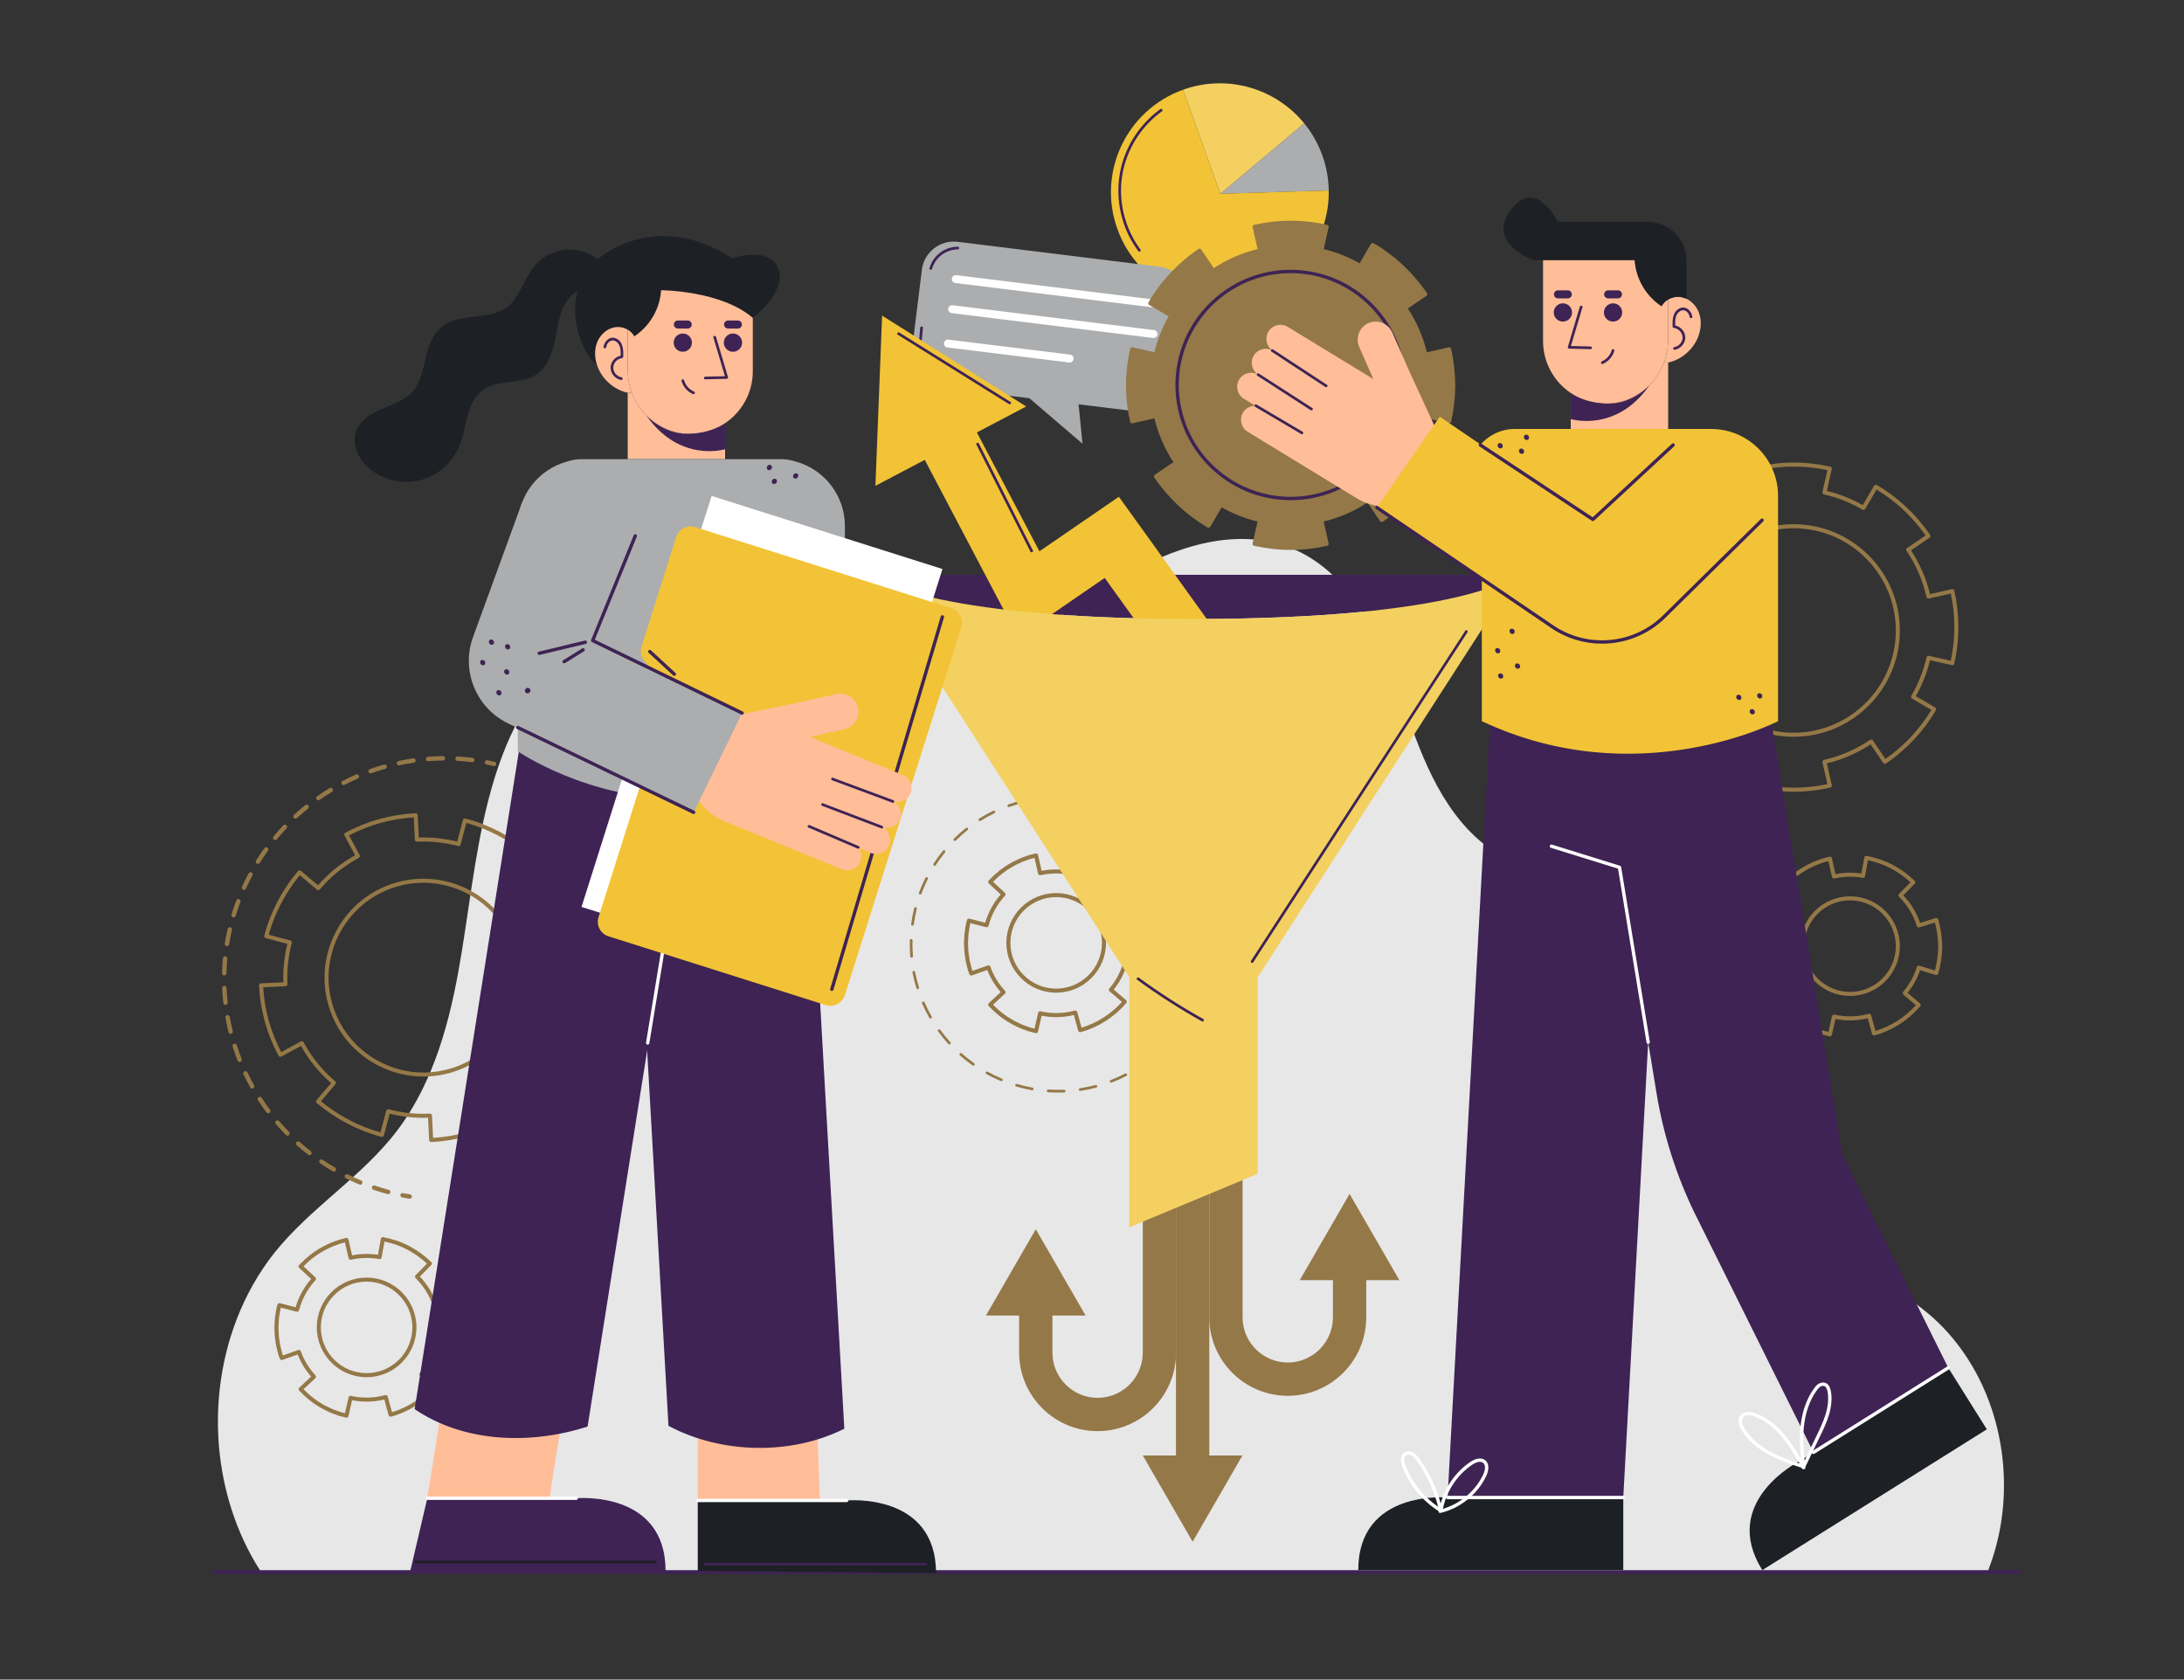 <svg xmlns="http://www.w3.org/2000/svg" width="684" height="526" viewBox="0 0 684 526" fill="none"><rect x="0" y="0" width="684" height="526" fill="#333333" stroke="none"/><path d="M632.861 491.733V492.952H66.283V491.733H632.861Z" fill="#3E2354"></path><path d="M622.685 491.733H81.401C79.582 488.894 77.953 485.94 76.523 482.892C63.455 455.159 65.842 420.162 83.84 395.131C94.552 380.234 110.732 370.625 122.38 356.591C134.585 341.894 140.094 323.139 143.479 304.668C149.976 269.334 150.323 227.819 180.6 203.061C193.373 192.601 209.089 188.943 225.216 192.191C242.384 195.65 257.858 204.617 274.994 208.16C283.962 210.021 293.034 209.958 301.886 207.508C310.99 204.985 319.411 200.475 327.443 195.576C343.265 185.925 358.298 174.477 376.706 170.23C385.263 168.253 394.262 168.127 402.641 171.008C410.011 173.531 416.287 178.346 421.312 184.233C432.003 196.754 436.682 212.828 442.201 228.008C448.267 244.713 456.256 261.26 472.898 269.597C488.972 277.65 507.391 277.744 524.548 282.023C539.497 285.755 554.562 292.767 561.69 307.243C568.912 321.909 566.504 339.15 566.599 354.909C566.652 362.919 567.167 371.13 569.984 378.699C573.085 387.088 579.078 393.301 586.142 398.558C592.934 403.604 600.345 407.872 606.516 413.707C611.52 418.448 615.683 423.999 618.953 430.065C628.993 448.736 630.412 472.043 622.685 491.733Z" fill="#E7E7E8"></path><path d="M343.756 448.195C330.205 448.195 319.179 437.17 319.179 423.618V407.416H329.609V423.618C329.609 431.419 335.955 437.767 343.756 437.767C351.557 437.767 357.904 431.419 357.904 423.618V360.91H368.334V423.618C368.334 437.17 357.309 448.195 343.756 448.195Z" fill="#947847"></path><path d="M339.996 411.981L324.395 384.963L308.792 411.981H339.996Z" fill="#947847"></path><path d="M378.731 460.381H368.3V360.91H378.731V460.381Z" fill="#947847"></path><path d="M357.912 455.816L373.514 482.835L389.116 455.816H357.912Z" fill="#947847"></path><path d="M403.308 437.133C416.86 437.133 427.885 426.108 427.885 412.556V396.353H417.456V412.556C417.456 420.356 411.109 426.703 403.308 426.703C395.507 426.703 389.16 420.356 389.16 412.556V360.91H378.731V412.556C378.731 426.108 389.756 437.133 403.308 437.133Z" fill="#947847"></path><path d="M407.068 400.918L422.669 373.9L438.272 400.918H407.068Z" fill="#947847"></path><path d="M124.658 277.548C108.876 281.934 99.606 298.343 103.992 314.127C108.378 329.909 124.784 339.18 140.565 334.796C156.347 330.41 165.619 314.003 161.233 298.221C156.847 282.437 140.439 273.163 124.658 277.548ZM140.904 336.016C124.45 340.589 107.343 330.922 102.771 314.467C98.198 298.009 107.864 280.901 124.318 276.327C140.773 271.755 157.881 281.425 162.454 297.882C167.027 314.337 157.359 331.444 140.904 336.016ZM135.636 356.364C139.164 356.146 142.672 355.559 146.076 354.621C149.474 353.669 152.782 352.36 155.916 350.728L152.59 344.552C152.511 344.404 152.494 344.231 152.542 344.071C152.589 343.909 152.7 343.773 152.848 343.694C157.523 341.18 161.637 337.851 165.076 333.799C165.302 333.532 165.702 333.498 165.969 333.725L171.323 338.269C175.875 332.726 179.23 326.3 181.064 319.614L174.281 317.814C173.943 317.725 173.741 317.378 173.832 317.039C174.95 312.82 175.409 308.484 175.193 304.153C175.185 303.986 175.244 303.821 175.356 303.695C175.47 303.571 175.628 303.498 175.795 303.488L182.801 303.152C182.59 299.648 182.004 296.139 181.058 292.712C180.1 289.29 178.793 285.981 177.166 282.872L170.99 286.197C170.844 286.277 170.669 286.295 170.507 286.246C170.347 286.198 170.211 286.088 170.132 285.94C167.618 281.264 164.288 277.151 160.235 273.712C159.969 273.485 159.937 273.085 160.163 272.818L164.707 267.464C159.163 262.912 152.738 259.557 146.052 257.724L144.258 264.505C144.168 264.843 143.821 265.045 143.484 264.956C139.251 263.836 134.913 263.379 130.59 263.594C130.423 263.604 130.259 263.544 130.134 263.431C130.009 263.319 129.934 263.161 129.926 262.993L129.589 255.986C126.069 256.197 122.56 256.782 119.147 257.724C115.741 258.676 112.434 259.987 109.309 261.621L112.635 267.797C112.714 267.945 112.732 268.119 112.684 268.281C112.635 268.441 112.525 268.576 112.378 268.655C107.702 271.171 103.588 274.5 100.149 278.551C99.924 278.818 99.523 278.852 99.257 278.624L93.902 274.08C89.353 279.614 85.998 286.038 84.161 292.737L90.942 294.53C91.28 294.62 91.482 294.966 91.392 295.304C90.273 299.538 89.816 303.875 90.032 308.197C90.041 308.365 89.982 308.529 89.869 308.653C89.756 308.778 89.599 308.854 89.43 308.86L82.424 309.199C82.637 312.726 83.222 316.235 84.167 319.636C85.113 323.039 86.421 326.346 88.059 329.479L94.236 326.153C94.381 326.073 94.556 326.056 94.718 326.105C94.879 326.153 95.014 326.262 95.094 326.411C97.608 331.086 100.938 335.199 104.99 338.639C105.118 338.747 105.197 338.903 105.211 339.07C105.224 339.237 105.171 339.403 105.062 339.532L100.516 344.879C106.04 349.424 112.466 352.782 119.173 354.627L120.967 347.845C121.056 347.507 121.403 347.305 121.741 347.395C125.974 348.514 130.312 348.972 134.635 348.756C134.803 348.747 134.967 348.805 135.092 348.918C135.216 349.031 135.291 349.19 135.299 349.358L135.636 356.364ZM146.414 355.841C142.715 356.863 138.898 357.476 135.066 357.663C134.897 357.671 134.733 357.613 134.608 357.5C134.484 357.388 134.41 357.229 134.401 357.062L134.064 350.048C130.03 350.189 125.988 349.764 122.031 348.778L120.236 355.564C120.148 355.902 119.802 356.104 119.464 356.016C112.155 354.111 105.151 350.454 99.211 345.441C99.082 345.333 99.002 345.177 98.988 345.009C98.974 344.842 99.028 344.675 99.137 344.547L103.689 339.191C99.892 335.873 96.731 331.968 94.281 327.566L88.099 330.896C87.792 331.059 87.406 330.947 87.24 330.639C85.419 327.259 83.974 323.672 82.947 319.977C81.92 316.28 81.306 312.461 81.124 308.627C81.107 308.278 81.379 307.979 81.727 307.964L88.74 307.626C88.598 303.593 89.024 299.552 90.01 295.593L83.223 293.798C82.886 293.709 82.684 293.365 82.772 293.027C84.668 285.729 88.323 278.726 93.339 272.775C93.449 272.646 93.605 272.565 93.771 272.551C93.939 272.539 94.106 272.591 94.234 272.701L99.597 277.251C102.914 273.455 106.82 270.294 111.221 267.845L107.891 261.661C107.726 261.353 107.842 260.969 108.149 260.803C111.519 258.985 115.105 257.539 118.809 256.503C122.518 255.479 126.336 254.869 130.161 254.687C130.51 254.67 130.807 254.939 130.824 255.288L131.162 262.302C135.196 262.16 139.237 262.587 143.194 263.572L144.99 256.786C145.079 256.449 145.424 256.248 145.76 256.335C153.046 258.228 160.048 261.881 166.012 266.902C166.142 267.01 166.221 267.166 166.235 267.333C166.25 267.502 166.196 267.668 166.087 267.796L161.536 273.159C165.333 276.477 168.494 280.383 170.944 284.783L177.126 281.453C177.433 281.287 177.818 281.403 177.984 281.711C179.793 285.066 181.238 288.653 182.279 292.372C183.307 296.099 183.92 299.917 184.102 303.724C184.117 304.073 183.847 304.368 183.499 304.387L176.485 304.725C176.627 308.766 176.199 312.805 175.214 316.75L182.003 318.552C182.34 318.642 182.542 318.985 182.453 319.324C180.56 326.608 176.906 333.611 171.886 339.575C171.777 339.703 171.622 339.783 171.454 339.798C171.286 339.812 171.119 339.759 170.991 339.65L165.628 335.098C162.312 338.896 158.405 342.057 154.004 344.506L157.334 350.689C157.414 350.837 157.431 351.011 157.383 351.171C157.334 351.332 157.223 351.468 157.075 351.548C153.695 353.362 150.108 354.808 146.414 355.841Z" fill="#947847"></path><path d="M561.728 165.435C544.074 165.435 529.712 179.798 529.712 197.452C529.712 215.107 544.074 229.47 561.728 229.47C579.383 229.47 593.745 215.107 593.745 197.452C593.745 179.798 579.383 165.435 561.728 165.435ZM561.728 230.737C543.376 230.737 528.445 215.805 528.445 197.452C528.445 179.099 543.376 164.168 561.728 164.168C580.081 164.168 595.012 179.099 595.012 197.452C595.012 215.805 580.081 230.737 561.728 230.737ZM551.276 245.573C554.725 246.306 558.26 246.682 561.794 246.689C565.323 246.682 568.859 246.306 572.315 245.572L570.765 238.732C570.728 238.568 570.758 238.396 570.847 238.254C570.937 238.112 571.08 238.011 571.244 237.974C576.418 236.804 581.275 234.698 585.681 231.713C585.97 231.518 586.364 231.592 586.561 231.883L590.496 237.694C596.367 233.571 601.32 228.278 604.876 222.327L598.823 218.777C598.679 218.693 598.573 218.554 598.531 218.391C598.489 218.228 598.512 218.056 598.597 217.911C600.804 214.149 602.407 210.095 603.359 205.859C603.396 205.695 603.497 205.552 603.638 205.463C603.781 205.373 603.953 205.345 604.116 205.38L610.958 206.931C611.696 203.483 612.074 199.946 612.08 196.406C612.074 192.868 611.696 189.331 610.958 185.883L604.116 187.433C603.952 187.471 603.781 187.441 603.639 187.351C603.497 187.262 603.396 187.12 603.359 186.955C602.188 181.779 600.082 176.923 597.099 172.518C597.004 172.379 596.969 172.209 597 172.044C597.033 171.878 597.128 171.732 597.268 171.639L603.08 167.702C598.966 161.838 593.674 156.885 587.713 153.323L584.169 159.376C583.992 159.677 583.602 159.779 583.303 159.603C579.528 157.394 575.471 155.791 571.244 154.84C571.081 154.804 570.937 154.703 570.847 154.561C570.758 154.419 570.728 154.246 570.765 154.082L572.316 147.241C568.868 146.503 565.331 146.125 561.792 146.12C558.252 146.125 554.716 146.502 551.274 147.241L552.825 154.082C552.863 154.246 552.832 154.419 552.743 154.561C552.653 154.703 552.511 154.804 552.346 154.84C547.177 156.004 542.319 158.108 537.91 161.094C537.621 161.29 537.227 161.216 537.03 160.925L533.094 155.12C527.236 159.225 522.28 164.518 518.708 170.487L524.76 174.029C525.062 174.207 525.164 174.595 524.987 174.897C522.777 178.673 521.175 182.73 520.226 186.955C520.188 187.119 520.088 187.262 519.945 187.351C519.803 187.441 519.631 187.471 519.467 187.433L512.627 185.884C511.892 189.339 511.516 192.877 511.511 196.409C511.516 199.938 511.892 203.475 512.626 206.93L519.467 205.38C519.631 205.344 519.802 205.372 519.945 205.463C520.087 205.552 520.188 205.695 520.226 205.858C521.396 211.035 523.5 215.889 526.479 220.29C526.674 220.579 526.6 220.972 526.311 221.17L520.505 225.105C524.618 230.969 529.911 235.924 535.871 239.492L539.421 233.438C539.505 233.293 539.645 233.188 539.808 233.145C539.971 233.102 540.144 233.127 540.289 233.212C544.047 235.418 548.104 237.02 552.346 237.974C552.511 238.011 552.653 238.111 552.743 238.253C552.832 238.396 552.863 238.568 552.825 238.732L551.276 245.573ZM561.794 247.956C557.953 247.948 554.113 247.517 550.376 246.673C550.212 246.635 550.07 246.535 549.979 246.393C549.89 246.251 549.86 246.079 549.897 245.915L551.45 239.067C547.509 238.119 543.728 236.626 540.196 234.621L536.643 240.68C536.467 240.981 536.081 241.083 535.78 240.908C529.256 237.121 523.488 231.723 519.097 225.298C519.002 225.159 518.965 224.987 518.998 224.822C519.029 224.656 519.125 224.511 519.264 224.415L525.079 220.474C522.312 216.259 520.314 211.651 519.134 206.756L512.285 208.308C512.123 208.344 511.948 208.315 511.806 208.226C511.664 208.135 511.563 207.993 511.527 207.829C510.682 204.087 510.249 200.244 510.244 196.409C510.249 192.571 510.682 188.727 511.527 184.985C511.563 184.821 511.664 184.678 511.806 184.588C511.949 184.499 512.122 184.47 512.285 184.506L519.133 186.058C520.078 182.132 521.571 178.352 523.577 174.805L517.52 171.259C517.218 171.083 517.117 170.696 517.292 170.394C521.083 163.864 526.481 158.094 532.902 153.711C533.041 153.617 533.212 153.581 533.376 153.612C533.544 153.644 533.689 153.74 533.783 153.88L537.726 159.694C541.95 156.921 546.559 154.922 551.45 153.748L549.897 146.899C549.821 146.558 550.034 146.22 550.375 146.142C554.102 145.293 557.945 144.858 561.792 144.853C565.638 144.858 569.482 145.293 573.215 146.142C573.555 146.22 573.77 146.558 573.692 146.899L572.139 153.748C576.068 154.692 579.848 156.186 583.394 158.193L586.94 152.135C587.117 151.834 587.504 151.732 587.804 151.907C594.328 155.688 600.096 161.083 604.488 167.51C604.583 167.65 604.619 167.822 604.587 167.986C604.555 168.152 604.46 168.298 604.32 168.392L598.499 172.335C601.269 176.552 603.27 181.164 604.45 186.059L611.299 184.506C611.639 184.429 611.981 184.643 612.057 184.984C612.907 188.718 613.34 192.561 613.346 196.406C613.34 200.254 612.907 204.097 612.057 207.83C611.981 208.171 611.64 208.384 611.299 208.308L604.451 206.756C603.504 210.691 602.013 214.468 600.006 218.003L606.065 221.556C606.366 221.731 606.468 222.118 606.292 222.419C602.519 228.931 597.123 234.699 590.689 239.102C590.549 239.196 590.377 239.232 590.213 239.202C590.048 239.17 589.902 239.074 589.806 238.935L585.864 233.114C581.645 235.885 577.034 237.884 572.139 239.066L573.692 245.915C573.73 246.079 573.7 246.251 573.61 246.393C573.521 246.535 573.378 246.635 573.214 246.673C569.471 247.517 565.629 247.948 561.794 247.956Z" fill="#947847"></path><path d="M330.782 280.949C322.876 280.949 316.445 287.376 316.445 295.278C316.445 303.183 322.876 309.614 330.782 309.614C338.686 309.614 345.117 303.183 345.117 295.278C345.117 287.376 338.686 280.949 330.782 280.949ZM330.782 310.881C322.177 310.881 315.178 303.881 315.178 295.278C315.178 286.678 322.177 279.682 330.782 279.682C339.384 279.682 346.384 286.678 346.384 295.278C346.384 303.881 339.384 310.881 330.782 310.881ZM311.012 314.651C312.904 316.585 314.904 318.146 316.969 319.299C317.465 319.616 317.961 319.857 318.488 320.113L319.22 320.464C319.705 320.7 320.164 320.922 320.647 321.08L321.116 321.253C321.621 321.438 322.128 321.624 322.636 321.799L323.999 322.149L325.127 317.201C325.205 316.862 325.544 316.647 325.885 316.725C329.442 317.531 333.181 317.44 336.597 316.485C336.758 316.438 336.933 316.461 337.08 316.544C337.226 316.627 337.333 316.766 337.379 316.927L338.729 321.836C343.515 320.415 347.965 317.578 351.375 313.772L347.5 310.471C347.234 310.244 347.203 309.844 347.428 309.577C349.382 307.283 350.813 304.677 351.682 301.834C351.732 301.673 351.843 301.538 351.991 301.459C352.14 301.379 352.314 301.364 352.474 301.412L357.35 302.909C357.998 300.532 358.347 298.009 358.389 295.401C358.347 292.807 357.998 290.284 357.35 287.907L352.474 289.403C352.138 289.506 351.785 289.317 351.682 288.984C350.625 285.536 348.702 282.37 346.123 279.828C345.875 279.583 345.872 279.182 346.116 278.934L349.689 275.303C347.893 273.62 345.819 272.147 343.515 270.923C341.458 269.817 339.058 268.966 336.376 268.389L335.465 273.389C335.435 273.555 335.34 273.702 335.202 273.798C335.064 273.893 334.894 273.934 334.728 273.9C331.824 273.37 328.786 273.433 325.885 274.09C325.544 274.165 325.205 273.954 325.127 273.614L323.999 268.668L322.59 269.031C322.131 269.189 321.629 269.374 321.129 269.559L320.665 269.729C320.165 269.894 319.708 270.115 319.222 270.35L318.487 270.704C317.96 270.96 317.463 271.199 317.004 271.497C314.919 272.662 312.915 274.225 311.013 276.166L314.729 279.623C314.984 279.861 314.999 280.261 314.761 280.518C312.295 283.172 310.513 286.421 309.608 289.913C309.566 290.075 309.461 290.215 309.317 290.3C309.171 290.385 308.997 290.409 308.836 290.367L303.907 289.087C303.683 290.001 303.544 290.953 303.41 291.879L303.312 292.548C303.268 293.189 303.235 293.88 303.205 294.578C303.2 294.685 303.193 294.797 303.187 294.912C303.174 295.129 303.16 295.344 303.172 295.56L303.223 296.616C303.239 296.84 303.25 297.08 303.258 297.32C303.276 297.777 303.294 298.21 303.366 298.628L303.685 300.726C303.762 301.142 303.873 301.568 303.991 302.018C304.052 302.25 304.112 302.484 304.17 302.72C304.2 302.828 304.236 302.963 304.269 303.097C304.321 303.294 304.372 303.493 304.435 303.688L304.57 304.067L309.366 302.359C309.524 302.304 309.698 302.312 309.85 302.383C310.001 302.456 310.119 302.586 310.175 302.744C311.169 305.551 312.712 308.092 314.761 310.299C314.999 310.554 314.984 310.956 314.729 311.193L311.012 314.651ZM324.472 323.558L324.313 323.537L322.274 323.012C321.707 322.82 321.192 322.63 320.679 322.441L320.231 322.278C319.688 322.098 319.169 321.848 318.669 321.605L317.936 321.253C317.398 320.992 316.842 320.723 316.316 320.383C314.013 319.1 311.758 317.301 309.648 315.06C309.533 314.937 309.471 314.772 309.476 314.604C309.483 314.435 309.555 314.277 309.678 314.161L313.408 310.692C311.593 308.629 310.18 306.303 309.201 303.763L304.399 305.473C304.07 305.589 303.707 305.418 303.589 305.089L303.235 304.094C303.159 303.857 303.102 303.637 303.044 303.417C303.011 303.291 302.978 303.165 302.944 303.039C302.882 302.788 302.824 302.563 302.765 302.337C302.646 301.885 302.524 301.415 302.436 300.935L302.116 298.831C302.03 298.343 302.011 297.848 301.992 297.37C301.983 297.144 301.975 296.918 301.959 296.692L301.906 295.626C301.891 295.353 301.907 295.091 301.922 294.837C301.928 294.734 301.935 294.63 301.938 294.528C301.969 293.812 302.003 293.11 302.053 292.407L302.156 291.696C302.327 290.525 302.502 289.314 302.851 288.137C302.947 287.807 303.29 287.614 303.618 287.702L308.55 288.984C309.492 285.724 311.159 282.683 313.409 280.125L309.678 276.654C309.555 276.539 309.482 276.38 309.476 276.211C309.471 276.042 309.533 275.878 309.649 275.755C311.771 273.507 314.026 271.709 316.352 270.411C316.842 270.092 317.397 269.824 317.934 269.564L318.67 269.209C319.171 268.966 319.69 268.717 320.25 268.532L320.692 268.369C321.201 268.182 321.712 267.994 322.226 267.817L324.313 267.278C324.478 267.238 324.655 267.262 324.801 267.35C324.947 267.44 325.051 267.585 325.089 267.751L326.223 272.723C328.895 272.193 331.654 272.135 334.331 272.548L335.245 267.525C335.276 267.358 335.372 267.21 335.511 267.114C335.651 267.019 335.826 266.983 335.991 267.016C339.053 267.618 341.786 268.555 344.112 269.804C346.72 271.191 349.05 272.887 351.035 274.839C351.155 274.957 351.223 275.118 351.224 275.286C351.225 275.454 351.16 275.616 351.042 275.736L347.458 279.377C349.815 281.832 351.614 284.794 352.7 288.008L357.595 286.507C357.757 286.458 357.931 286.473 358.079 286.554C358.229 286.633 358.339 286.77 358.387 286.932C359.182 289.597 359.609 292.446 359.656 295.401C359.609 298.371 359.182 301.219 358.387 303.885C358.339 304.047 358.229 304.182 358.08 304.262C357.931 304.343 357.758 304.359 357.595 304.309L352.701 302.808C351.834 305.387 350.524 307.77 348.798 309.911L352.686 313.225C352.815 313.334 352.894 313.489 352.907 313.657C352.921 313.825 352.866 313.991 352.757 314.119C348.991 318.521 343.911 321.756 338.453 323.231C338.121 323.321 337.77 323.125 337.677 322.788L336.323 317.868C333.079 318.674 329.585 318.758 326.223 318.093L325.089 323.065C325.051 323.231 324.947 323.376 324.801 323.466C324.701 323.527 324.587 323.558 324.472 323.558Z" fill="#947847"></path><path d="M114.82 401.37C106.915 401.37 100.483 407.799 100.483 415.7C100.483 423.606 106.915 430.036 114.82 430.036C122.726 430.036 129.156 423.606 129.156 415.7C129.156 407.799 122.726 401.37 114.82 401.37ZM114.82 431.303C106.216 431.303 99.216 424.304 99.216 415.7C99.216 407.101 106.216 400.103 114.82 400.103C123.424 400.103 130.423 407.101 130.423 415.7C130.423 424.304 123.424 431.303 114.82 431.303ZM95.051 435.073C96.943 437.007 98.945 438.569 101.008 439.721C101.502 440.038 101.999 440.279 102.525 440.533L103.26 440.888C103.746 441.123 104.204 441.344 104.686 441.503L105.171 441.68C105.672 441.864 106.171 442.048 106.676 442.221L108.038 442.571L109.166 437.625C109.244 437.284 109.581 437.069 109.923 437.147C113.476 437.954 117.224 437.861 120.635 436.908C120.799 436.86 120.972 436.885 121.118 436.966C121.264 437.05 121.373 437.187 121.417 437.349L122.768 442.258C127.554 440.836 132.003 438 135.416 434.194L131.54 430.892C131.273 430.666 131.241 430.267 131.467 430C133.421 427.705 134.852 425.101 135.722 422.256C135.77 422.094 135.881 421.959 136.031 421.88C136.178 421.801 136.352 421.785 136.513 421.834L141.388 423.33C142.037 420.954 142.387 418.433 142.428 415.824C142.387 413.229 142.037 410.705 141.388 408.331L136.513 409.824C136.178 409.929 135.824 409.739 135.722 409.405C134.663 405.958 132.74 402.79 130.162 400.25C129.913 400.004 129.91 399.604 130.155 399.355L133.728 395.726C131.933 394.043 129.859 392.57 127.553 391.344C125.494 390.238 123.095 389.388 120.414 388.811L119.503 393.811C119.474 393.977 119.379 394.125 119.241 394.219C119.103 394.315 118.933 394.352 118.766 394.321C115.866 393.791 112.829 393.853 109.923 394.514C109.581 394.587 109.244 394.376 109.166 394.036L108.038 389.09L106.628 389.454C106.168 389.614 105.662 389.8 105.159 389.984L104.704 390.151C104.202 390.317 103.741 390.54 103.253 390.775L102.534 391.122C102.005 391.379 101.505 391.619 101.043 391.918C98.958 393.084 96.954 394.647 95.051 396.588L98.767 400.044C99.023 400.282 99.038 400.684 98.8 400.939C96.334 403.594 94.552 406.843 93.647 410.335C93.605 410.498 93.5 410.637 93.355 410.722C93.209 410.807 93.035 410.831 92.875 410.789L87.945 409.509C87.722 410.422 87.584 411.371 87.449 412.296L87.35 412.97C87.305 413.612 87.275 414.303 87.243 415C87.239 415.105 87.232 415.214 87.226 415.326C87.213 415.545 87.199 415.763 87.211 415.983L87.262 417.038C87.279 417.263 87.288 417.503 87.297 417.745C87.316 418.201 87.332 418.632 87.405 419.052L87.723 421.148C87.8 421.563 87.911 421.986 88.028 422.436C88.089 422.669 88.151 422.905 88.208 423.141C88.24 423.25 88.275 423.385 88.309 423.521C88.361 423.717 88.411 423.915 88.474 424.11L88.609 424.489L93.404 422.781C93.562 422.726 93.736 422.734 93.888 422.806C94.04 422.878 94.157 423.009 94.213 423.167C95.207 425.972 96.75 428.513 98.8 430.72C99.038 430.976 99.023 431.377 98.767 431.615L95.051 435.073ZM108.51 443.979L108.351 443.959L106.311 443.434C105.752 443.245 105.243 443.056 104.734 442.87L104.27 442.7C103.728 442.52 103.21 442.271 102.709 442.029L101.973 441.673C101.436 441.413 100.88 441.144 100.356 440.807C98.052 439.522 95.797 437.724 93.687 435.482C93.571 435.359 93.509 435.194 93.515 435.027C93.521 434.859 93.593 434.699 93.716 434.583L97.447 431.112C95.63 429.051 94.218 426.725 93.24 424.186L88.437 425.895C88.109 426.011 87.746 425.841 87.628 425.509L87.274 424.516C87.198 424.279 87.14 424.06 87.084 423.839C87.051 423.713 87.018 423.587 86.983 423.462C86.921 423.209 86.862 422.981 86.802 422.754C86.684 422.304 86.562 421.836 86.475 421.358L86.155 419.254C86.069 418.766 86.05 418.273 86.032 417.794C86.022 417.568 86.014 417.34 85.998 417.114L85.945 416.047C85.93 415.774 85.946 415.508 85.961 415.251C85.967 415.15 85.974 415.048 85.977 414.948C86.008 414.235 86.041 413.531 86.092 412.829L86.195 412.114C86.366 410.944 86.541 409.734 86.889 408.558C86.985 408.23 87.329 408.036 87.655 408.125L92.588 409.406C93.53 406.145 95.198 403.106 97.447 400.547L93.717 397.077C93.593 396.962 93.521 396.802 93.515 396.634C93.509 396.464 93.572 396.301 93.687 396.178C95.81 393.929 98.065 392.13 100.39 390.833C100.883 390.513 101.442 390.243 101.982 389.982L102.702 389.635C103.205 389.392 103.725 389.141 104.288 388.954L104.722 388.796C105.234 388.606 105.747 388.417 106.265 388.24L108.351 387.7C108.518 387.659 108.693 387.683 108.84 387.773C108.986 387.861 109.09 388.006 109.128 388.173L110.263 393.146C112.935 392.615 115.696 392.558 118.369 392.969L119.284 387.947C119.314 387.781 119.41 387.633 119.55 387.537C119.69 387.441 119.861 387.405 120.028 387.44C123.088 388.039 125.822 388.975 128.15 390.226C130.759 391.614 133.089 393.309 135.073 395.262C135.194 395.38 135.262 395.541 135.263 395.709C135.264 395.877 135.199 396.038 135.081 396.157L131.496 399.798C133.853 402.253 135.653 405.217 136.738 408.43L141.634 406.929C141.795 406.88 141.969 406.896 142.119 406.977C142.268 407.056 142.378 407.192 142.427 407.354C143.221 410.019 143.648 412.868 143.696 415.824C143.648 418.795 143.221 421.643 142.427 424.307C142.378 424.469 142.268 424.604 142.119 424.684C141.969 424.764 141.795 424.781 141.634 424.732L136.739 423.229C135.874 425.809 134.563 428.193 132.836 430.333L136.726 433.647C136.854 433.756 136.933 433.911 136.946 434.08C136.959 434.247 136.905 434.413 136.796 434.54C133.03 438.942 127.95 442.179 122.492 443.653C122.159 443.746 121.809 443.548 121.716 443.21L120.362 438.291C117.12 439.095 113.621 439.181 110.263 438.515L109.128 443.488C109.09 443.653 108.986 443.799 108.84 443.888C108.74 443.948 108.626 443.979 108.51 443.979Z" fill="#947847"></path><path d="M90.517 354.465C90.785 354.738 90.784 355.175 90.51 355.442C90.421 355.528 90.325 355.59 90.212 355.62C89.969 355.688 89.705 355.613 89.533 355.434C88.445 354.336 87.385 353.186 86.378 352.003C86.254 351.871 86.195 351.69 86.212 351.501C86.224 351.324 86.307 351.152 86.448 351.036C86.587 350.908 86.763 350.852 86.951 350.869C87.136 350.879 87.299 350.964 87.425 351.103C88.418 352.264 89.462 353.392 90.517 354.465Z" fill="#947847"></path><path d="M75.228 332.552C74.889 332.645 74.526 332.467 74.4 332.137C73.833 330.694 73.311 329.221 72.841 327.749C72.783 327.573 72.801 327.385 72.886 327.222C72.971 327.06 73.11 326.934 73.286 326.876C73.668 326.779 74.046 326.979 74.161 327.331C74.616 328.779 75.131 330.229 75.686 331.632C75.752 331.806 75.753 331.996 75.678 332.164C75.603 332.335 75.466 332.467 75.293 332.533L75.228 332.552Z" fill="#947847"></path><path d="M71.887 323.689C71.73 323.593 71.617 323.442 71.568 323.264C71.204 321.764 70.873 320.228 70.608 318.709C70.572 318.519 70.613 318.324 70.719 318.173C70.836 318.028 70.992 317.931 71.174 317.898C71.341 317.87 71.527 317.914 71.678 318.019C71.829 318.125 71.933 318.279 71.966 318.462C72.233 319.954 72.547 321.46 72.913 322.933C73.005 323.3 72.793 323.663 72.43 323.763L72.421 323.766C72.234 323.81 72.044 323.785 71.887 323.689Z" fill="#947847"></path><path d="M84.565 347.545C84.675 347.689 84.718 347.879 84.69 348.06C84.671 348.239 84.569 348.407 84.425 348.516L84.195 348.624C83.92 348.701 83.622 348.6 83.456 348.376C82.528 347.137 81.63 345.846 80.784 344.558C80.689 344.402 80.653 344.212 80.692 344.035C80.727 343.852 80.833 343.701 80.987 343.597C81.314 343.393 81.739 343.483 81.949 343.8C82.774 345.077 83.655 346.337 84.565 347.545Z" fill="#947847"></path><path d="M70.975 296.29C70.793 296.263 70.626 296.161 70.524 296.016C70.412 295.864 70.371 295.684 70.399 295.502C70.644 293.972 70.948 292.434 71.293 290.919C71.383 290.554 71.753 290.322 72.124 290.402C72.497 290.489 72.729 290.859 72.641 291.232C72.304 292.709 72.009 294.219 71.766 295.722C71.726 295.986 71.526 296.207 71.267 296.28C71.171 296.306 71.067 296.309 70.975 296.29Z" fill="#947847"></path><path d="M79.322 340.831L79.173 340.889C78.858 340.977 78.541 340.838 78.385 340.561C77.626 339.204 76.908 337.81 76.251 336.419C76.085 336.073 76.231 335.658 76.579 335.5C76.748 335.419 76.937 335.409 77.109 335.466C77.284 335.531 77.423 335.657 77.497 335.829C78.147 337.198 78.848 338.56 79.59 339.886C79.77 340.219 79.653 340.643 79.322 340.831Z" fill="#947847"></path><path d="M69.936 314.1C69.767 312.553 69.645 310.986 69.582 309.446C69.576 309.265 69.638 309.082 69.767 308.949C69.894 308.812 70.064 308.737 70.246 308.73C70.623 308.713 70.948 309.005 70.969 309.391C71.03 310.897 71.144 312.432 71.311 313.943C71.352 314.28 71.135 314.594 70.812 314.682L70.704 314.704C70.325 314.748 69.978 314.471 69.936 314.1Z" fill="#947847"></path><path d="M69.73 305.279C69.607 305.148 69.541 304.975 69.543 304.792C69.581 303.241 69.669 301.675 69.814 300.131C69.847 299.746 70.187 299.469 70.562 299.504C70.75 299.522 70.913 299.607 71.03 299.748C71.15 299.897 71.208 300.073 71.191 300.261C71.053 301.769 70.964 303.3 70.927 304.826C70.916 305.133 70.71 305.39 70.419 305.471L70.218 305.5C70.033 305.491 69.856 305.418 69.73 305.279Z" fill="#947847"></path><path d="M86.369 263.049C86.15 263.108 85.918 263.06 85.74 262.918C85.447 262.677 85.411 262.235 85.651 261.943C86.636 260.755 87.678 259.586 88.749 258.461C88.868 258.324 89.047 258.248 89.228 258.241C89.411 258.242 89.585 258.307 89.725 258.434C89.998 258.697 90.008 259.139 89.745 259.412C88.709 260.51 87.687 261.655 86.716 262.83C86.624 262.934 86.505 263.011 86.369 263.049Z" fill="#947847"></path><path d="M73.345 287.278C73.215 287.313 73.085 287.314 72.962 287.279C72.781 287.224 72.633 287.1 72.546 286.942C72.456 286.776 72.439 286.589 72.496 286.417C72.945 284.934 73.446 283.446 73.992 281.997C74.129 281.646 74.531 281.464 74.881 281.593C75.24 281.729 75.421 282.132 75.284 282.483C74.756 283.9 74.257 285.361 73.816 286.816C73.749 287.042 73.57 287.215 73.345 287.278Z" fill="#947847"></path><path d="M104.918 365.633C105.25 365.828 105.36 366.251 105.172 366.581C105.077 366.738 104.933 366.848 104.755 366.896C104.578 366.946 104.388 366.92 104.225 366.835C102.884 366.051 101.556 365.218 100.272 364.356C100.121 364.251 100.018 364.097 99.984 363.915C99.951 363.733 99.987 363.548 100.093 363.397C100.188 363.24 100.343 363.136 100.525 363.103C100.707 363.07 100.891 363.105 101.05 363.209C102.305 364.061 103.611 364.875 104.918 365.633Z" fill="#947847"></path><path d="M97.347 360.531C97.492 360.647 97.588 360.804 97.605 360.989C97.63 361.174 97.584 361.353 97.467 361.498C97.379 361.619 97.255 361.705 97.11 361.745C96.9 361.804 96.669 361.756 96.5 361.619C95.282 360.678 94.073 359.683 92.915 358.647C92.776 358.52 92.694 358.352 92.679 358.173C92.67 357.984 92.734 357.809 92.853 357.671C92.972 357.534 93.141 357.453 93.328 357.435C93.516 357.426 93.691 357.491 93.828 357.609C94.972 358.623 96.149 359.602 97.347 360.531Z" fill="#947847"></path><path d="M76.594 278.645C76.441 278.688 76.271 278.675 76.123 278.611C75.773 278.448 75.624 278.036 75.782 277.696C76.419 276.292 77.114 274.88 77.85 273.518C78.035 273.18 78.452 273.055 78.789 273.231C79.127 273.416 79.251 273.834 79.067 274.172C78.349 275.503 77.671 276.884 77.038 278.27C76.957 278.449 76.796 278.589 76.594 278.645Z" fill="#947847"></path><path d="M80.969 270.52C80.774 270.573 80.574 270.542 80.414 270.439C80.257 270.344 80.146 270.191 80.104 270.01C80.063 269.83 80.099 269.648 80.195 269.49C81.015 268.183 81.888 266.878 82.802 265.623C82.908 265.472 83.064 265.376 83.246 265.344C83.431 265.317 83.617 265.361 83.76 265.471C83.911 265.577 84.009 265.741 84.043 265.923C84.068 266.107 84.03 266.282 83.915 266.437C83.03 267.667 82.174 268.94 81.365 270.226C81.273 270.365 81.13 270.475 80.969 270.52Z" fill="#947847"></path><path d="M113.102 369.686C113.456 369.832 113.622 370.238 113.476 370.593C113.392 370.79 113.233 370.939 113.023 370.996C112.877 371.037 112.718 371.029 112.57 370.966C111.146 370.378 109.72 369.73 108.327 369.038C107.993 368.869 107.85 368.448 108.018 368.115C108.184 367.772 108.606 367.629 108.939 367.797C110.302 368.472 111.706 369.108 113.102 369.686Z" fill="#947847"></path><path d="M128.857 374.326C128.966 374.47 129.01 374.657 128.982 374.839C128.935 375.105 128.742 375.323 128.484 375.395C128.387 375.422 128.283 375.425 128.184 375.409C127.435 375.287 126.685 375.155 125.938 375.005C125.755 374.969 125.604 374.864 125.502 374.718C125.398 374.563 125.355 374.376 125.393 374.201C125.43 374.016 125.533 373.857 125.686 373.753C125.841 373.649 126.022 373.616 126.206 373.652C126.935 373.798 127.667 373.925 128.404 374.042C128.588 374.079 128.754 374.171 128.857 374.326Z" fill="#947847"></path><path d="M96.565 252.26C96.805 252.559 96.751 252.991 96.46 253.229C95.28 254.183 94.114 255.186 92.997 256.21C92.922 256.284 92.824 256.337 92.719 256.367C92.468 256.436 92.195 256.363 92.02 256.169C91.896 256.038 91.829 255.856 91.838 255.671C91.847 255.486 91.923 255.316 92.061 255.191C93.198 254.144 94.386 253.127 95.587 252.157C95.886 251.918 96.327 251.969 96.565 252.26Z" fill="#947847"></path><path d="M122.172 372.944C122.268 373.102 122.285 373.289 122.239 373.467C122.176 373.711 121.992 373.893 121.757 373.957C121.644 373.989 121.514 373.991 121.393 373.962C119.905 373.557 118.404 373.105 116.934 372.608C116.762 372.551 116.615 372.427 116.536 372.266C116.453 372.098 116.444 371.909 116.501 371.737C116.565 371.562 116.682 371.416 116.85 371.334C117.019 371.253 117.2 371.246 117.381 371.3C118.814 371.79 120.286 372.234 121.752 372.627C121.931 372.673 122.077 372.789 122.172 372.944Z" fill="#947847"></path><path d="M139.17 236.983C139.301 237.112 139.375 237.283 139.384 237.472C139.384 237.785 139.174 238.061 138.875 238.144L138.69 238.169C137.179 238.18 135.641 238.251 134.132 238.366C133.748 238.394 133.415 238.104 133.389 237.728C133.372 237.542 133.434 237.359 133.553 237.221C133.68 237.082 133.841 237.002 134.027 236.984C135.57 236.869 137.134 236.8 138.681 236.788C138.87 236.779 139.038 236.854 139.17 236.983Z" fill="#947847"></path><path d="M130.172 238.082C130.223 238.425 130.01 238.754 129.679 238.846L129.596 238.86C128.089 239.078 126.573 239.352 125.086 239.669C124.906 239.711 124.722 239.675 124.571 239.569C124.414 239.473 124.31 239.319 124.269 239.139C124.192 238.769 124.431 238.407 124.788 238.316C126.318 237.996 127.859 237.715 129.392 237.498C129.768 237.446 130.119 237.705 130.172 238.082Z" fill="#947847"></path><path d="M112.02 242.543C112.195 242.608 112.339 242.751 112.413 242.922C112.486 243.092 112.485 243.276 112.42 243.451C112.356 243.625 112.218 243.759 112.048 243.832C110.657 244.436 109.272 245.091 107.924 245.779L107.79 245.833C107.476 245.921 107.14 245.779 106.988 245.482C106.908 245.321 106.891 245.135 106.946 244.954C107.003 244.782 107.127 244.634 107.288 244.555C108.667 243.849 110.081 243.177 111.503 242.564C111.664 242.486 111.846 242.478 112.02 242.543Z" fill="#947847"></path><path d="M104.171 247.056C104.266 247.213 104.294 247.405 104.247 247.583C104.201 247.762 104.095 247.913 103.931 248.011C102.633 248.789 101.35 249.625 100.103 250.493L99.896 250.594C99.614 250.673 99.314 250.564 99.143 250.325C99.039 250.171 98.998 249.99 99.026 249.81C99.062 249.626 99.157 249.468 99.311 249.364C100.586 248.47 101.898 247.619 103.218 246.825C103.375 246.729 103.567 246.702 103.743 246.74C103.921 246.786 104.075 246.901 104.171 247.056Z" fill="#947847"></path><path d="M121.133 239.915C121.182 240.093 121.157 240.282 121.07 240.438C120.976 240.603 120.834 240.72 120.657 240.77C119.189 241.186 117.726 241.654 116.298 242.154L116.253 242.176C115.905 242.273 115.538 242.079 115.417 241.738C115.359 241.562 115.369 241.377 115.444 241.208C115.527 241.038 115.666 240.912 115.841 240.854C117.29 240.339 118.786 239.862 120.278 239.439C120.642 239.338 121.025 239.553 121.133 239.915Z" fill="#947847"></path><path d="M148.584 238.101C148.549 238.38 148.352 238.61 148.085 238.683L147.819 238.697C146.312 238.505 144.776 238.367 143.265 238.283C142.884 238.257 142.593 237.929 142.617 237.548C142.634 237.169 142.962 236.878 143.343 236.902C144.881 236.988 146.446 237.137 147.987 237.327C148.366 237.377 148.636 237.72 148.584 238.101Z" fill="#947847"></path><path d="M155.407 239.382C155.347 239.634 155.166 239.831 154.916 239.901C154.811 239.93 154.689 239.929 154.576 239.9C153.852 239.736 153.121 239.581 152.393 239.436C152.209 239.4 152.05 239.296 151.946 239.143C151.843 238.988 151.809 238.806 151.845 238.622C151.917 238.254 152.282 238.004 152.654 238.084C153.405 238.224 154.145 238.383 154.891 238.559C155.262 238.639 155.495 239.009 155.407 239.382Z" fill="#947847"></path><path d="M325.7 250.43C325.492 250.43 325.311 250.275 325.285 250.062C325.256 249.833 325.419 249.624 325.649 249.596C327.32 249.39 329.022 249.273 330.71 249.249H330.715C330.945 249.249 331.132 249.433 331.135 249.663C331.138 249.894 330.953 250.084 330.721 250.088C329.065 250.111 327.392 250.225 325.752 250.427L325.7 250.43ZM340.71 251.026L340.625 251.017C339.008 250.685 337.351 250.438 335.697 250.283C335.468 250.262 335.298 250.057 335.319 249.827C335.341 249.596 335.537 249.43 335.776 249.448C337.459 249.606 339.148 249.857 340.793 250.196C341.02 250.243 341.165 250.465 341.119 250.691C341.079 250.89 340.903 251.026 340.71 251.026ZM315.93 252.744C315.758 252.744 315.596 252.636 315.536 252.464C315.457 252.247 315.572 252.007 315.789 251.929C317.377 251.364 319.014 250.88 320.656 250.491C320.882 250.436 321.106 250.577 321.159 250.802C321.213 251.027 321.074 251.254 320.848 251.307C319.237 251.69 317.628 252.164 316.071 252.719L315.93 252.744ZM350.267 254.117L350.095 254.08C348.583 253.4 347.019 252.797 345.445 252.288C345.224 252.216 345.104 251.98 345.175 251.76C345.246 251.539 345.48 251.42 345.704 251.49C347.306 252.009 348.899 252.623 350.439 253.315C350.65 253.411 350.744 253.659 350.649 253.87C350.579 254.026 350.426 254.117 350.267 254.117ZM306.902 257.13C306.762 257.13 306.626 257.061 306.546 256.935C306.423 256.738 306.482 256.479 306.678 256.356C308.106 255.457 309.597 254.629 311.112 253.893C311.32 253.793 311.572 253.88 311.673 254.087C311.773 254.296 311.686 254.546 311.478 254.648C309.992 255.37 308.526 256.184 307.126 257.066L306.902 257.13ZM358.918 259.215L358.668 259.131C357.339 258.139 355.944 257.211 354.52 256.371C354.319 256.253 354.254 255.996 354.37 255.797C354.487 255.596 354.746 255.532 354.945 255.649C356.395 256.504 357.816 257.45 359.168 258.46C359.354 258.598 359.392 258.86 359.254 259.047C359.172 259.157 359.045 259.215 358.918 259.215ZM299.036 263.369C298.928 263.369 298.82 263.327 298.738 263.245C298.575 263.08 298.577 262.815 298.741 262.652C299.94 261.468 301.217 260.337 302.538 259.288C302.718 259.144 302.984 259.175 303.127 259.356C303.271 259.536 303.24 259.8 303.058 259.944C301.762 260.975 300.508 262.086 299.331 263.249C299.249 263.329 299.142 263.369 299.036 263.369ZM366.262 266.062C366.145 266.062 366.029 266.013 365.946 265.917C364.863 264.661 363.701 263.455 362.492 262.327C362.321 262.169 362.313 261.903 362.469 261.734C362.628 261.564 362.894 261.555 363.063 261.713C364.294 262.862 365.478 264.091 366.581 265.368C366.731 265.544 366.712 265.808 366.537 265.96C366.458 266.028 366.36 266.062 366.262 266.062ZM292.701 271.16L292.473 271.093C292.279 270.967 292.224 270.707 292.349 270.514C293.264 269.097 294.268 267.716 295.331 266.409C295.478 266.228 295.742 266.203 295.92 266.348C296.1 266.494 296.128 266.759 295.981 266.938C294.937 268.222 293.952 269.578 293.053 270.968C292.972 271.093 292.838 271.16 292.701 271.16ZM371.956 274.33C371.806 274.33 371.662 274.25 371.586 274.109C370.803 272.654 369.929 271.225 368.989 269.86C368.858 269.669 368.906 269.407 369.098 269.277C369.285 269.145 369.548 269.193 369.68 269.384C370.637 270.774 371.526 272.231 372.324 273.712C372.435 273.916 372.358 274.17 372.154 274.281L371.956 274.33ZM288.204 280.139L288.058 280.114C287.84 280.033 287.73 279.793 287.811 279.575C288.395 277.993 289.075 276.427 289.83 274.919C289.935 274.711 290.19 274.63 290.394 274.733C290.601 274.836 290.684 275.087 290.581 275.295C289.838 276.775 289.171 278.313 288.597 279.865C288.534 280.034 288.374 280.139 288.204 280.139ZM375.717 283.637C375.533 283.637 375.364 283.516 375.312 283.331C374.864 281.737 374.323 280.151 373.703 278.617C373.616 278.403 373.72 278.158 373.935 278.071C374.147 277.984 374.393 278.087 374.481 278.303C375.112 279.864 375.663 281.48 376.119 283.104C376.181 283.327 376.052 283.558 375.829 283.621L375.717 283.637ZM285.774 289.883L285.717 289.88C285.488 289.847 285.327 289.637 285.358 289.408C285.585 287.732 285.906 286.055 286.314 284.425C286.369 284.2 286.594 284.063 286.822 284.12C287.046 284.175 287.183 284.404 287.127 284.628C286.728 286.229 286.411 287.875 286.189 289.52C286.161 289.73 285.98 289.883 285.774 289.883ZM377.357 293.541C377.136 293.541 376.951 293.369 376.938 293.145C376.848 291.493 376.665 289.828 376.395 288.193C376.357 287.964 376.511 287.749 376.74 287.711C376.973 287.672 377.184 287.829 377.221 288.057C377.496 289.721 377.684 291.418 377.776 293.099C377.788 293.331 377.61 293.528 377.38 293.54L377.357 293.541ZM285.508 299.92C285.293 299.92 285.11 299.753 285.092 299.535C284.987 298.266 284.935 296.977 284.935 295.701C284.935 295.286 284.941 294.875 284.951 294.463C284.957 294.232 285.133 294.073 285.381 294.054C285.613 294.061 285.795 294.254 285.79 294.486C285.779 294.889 285.773 295.294 285.773 295.701C285.773 296.954 285.825 298.22 285.927 299.466C285.946 299.698 285.774 299.899 285.544 299.919L285.508 299.92ZM377.16 301.14L377.114 301.138C376.884 301.112 376.717 300.905 376.742 300.675C376.919 299.034 377.01 297.361 377.01 295.701C377.01 295.468 377.197 295.281 377.429 295.281C377.66 295.281 377.849 295.468 377.849 295.701C377.849 297.39 377.756 299.094 377.575 300.766C377.553 300.98 377.371 301.14 377.16 301.14ZM287.414 309.776C287.234 309.776 287.069 309.662 287.014 309.481C286.515 307.873 286.1 306.218 285.778 304.562C285.735 304.334 285.884 304.114 286.111 304.07C286.335 304.026 286.557 304.173 286.603 304.401C286.917 306.028 287.325 307.654 287.814 309.234C287.883 309.454 287.759 309.689 287.538 309.758L287.414 309.776ZM374.989 310.944L374.854 310.921C374.635 310.846 374.518 310.609 374.592 310.39C375.125 308.825 375.577 307.211 375.934 305.59C375.985 305.365 376.205 305.221 376.434 305.271C376.661 305.321 376.804 305.545 376.753 305.772C376.388 307.421 375.929 309.067 375.387 310.659C375.328 310.834 375.164 310.944 374.989 310.944ZM291.423 318.979C291.278 318.979 291.136 318.904 291.059 318.769C290.22 317.304 289.453 315.779 288.781 314.237C288.688 314.025 288.785 313.777 288.997 313.685C289.211 313.594 289.457 313.689 289.549 313.901C290.21 315.417 290.962 316.914 291.786 318.351C291.902 318.553 291.832 318.809 291.631 318.924L291.423 318.979ZM370.735 320.04L370.517 319.979C370.319 319.858 370.256 319.6 370.378 319.404C371.239 317.988 372.032 316.511 372.733 315.012C372.831 314.801 373.081 314.712 373.29 314.81C373.5 314.908 373.591 315.158 373.492 315.368C372.778 316.893 371.971 318.399 371.093 319.839C371.014 319.969 370.876 320.04 370.735 320.04ZM297.333 327.094C297.218 327.094 297.105 327.049 297.022 326.957C295.889 325.71 294.81 324.388 293.817 323.025C293.681 322.838 293.722 322.576 293.909 322.439C294.096 322.304 294.359 322.344 294.495 322.531C295.469 323.87 296.528 325.168 297.643 326.393C297.799 326.564 297.786 326.829 297.615 326.986C297.535 327.058 297.433 327.094 297.333 327.094ZM364.608 327.997C364.504 327.997 364.4 327.958 364.318 327.879C364.15 327.721 364.145 327.453 364.306 327.287C365.45 326.095 366.543 324.824 367.556 323.511C367.696 323.327 367.961 323.294 368.144 323.434C368.326 323.575 368.362 323.838 368.221 324.021C367.189 325.36 366.075 326.653 364.909 327.868C364.829 327.954 364.718 327.997 364.608 327.997ZM304.856 333.743L304.614 333.667C303.239 332.695 301.901 331.637 300.636 330.518C300.463 330.364 300.446 330.101 300.599 329.926C300.755 329.751 301.018 329.736 301.191 329.889C302.434 330.988 303.748 332.029 305.098 332.982C305.287 333.116 305.332 333.377 305.199 333.566C305.116 333.682 304.986 333.743 304.856 333.743ZM356.911 334.441C356.776 334.441 356.643 334.376 356.562 334.255C356.434 334.062 356.487 333.802 356.678 333.674C358.053 332.757 359.393 331.753 360.664 330.688C360.842 330.538 361.107 330.562 361.255 330.74C361.405 330.917 361.381 331.182 361.204 331.33C359.91 332.416 358.544 333.438 357.144 334.371L356.911 334.441ZM313.642 338.61L313.48 338.577C311.927 337.927 310.39 337.183 308.913 336.365C308.71 336.253 308.637 335.997 308.749 335.795C308.86 335.593 309.115 335.521 309.319 335.631C310.771 336.435 312.278 337.165 313.805 337.804C314.018 337.894 314.118 338.139 314.028 338.352C313.961 338.513 313.806 338.61 313.642 338.61ZM348.001 339.069C347.833 339.069 347.675 338.967 347.61 338.801C347.527 338.584 347.635 338.341 347.85 338.258C349.387 337.665 350.914 336.975 352.39 336.209C352.594 336.101 352.849 336.18 352.954 336.387C353.063 336.592 352.983 336.847 352.776 336.952C351.274 337.733 349.717 338.435 348.153 339.04L348.001 339.069ZM323.276 341.444L323.202 341.437C321.545 341.142 319.884 340.752 318.262 340.275C318.039 340.211 317.913 339.977 317.978 339.756C318.043 339.534 318.278 339.408 318.499 339.472C320.091 339.94 321.722 340.322 323.349 340.611C323.576 340.651 323.729 340.87 323.688 341.097C323.652 341.301 323.474 341.444 323.276 341.444ZM338.295 341.643C338.091 341.643 337.914 341.493 337.882 341.286C337.847 341.056 338.005 340.844 338.234 340.809C339.872 340.563 341.513 340.222 343.112 339.799C343.339 339.738 343.566 339.872 343.624 340.096C343.684 340.32 343.552 340.55 343.327 340.61C341.699 341.041 340.028 341.388 338.358 341.638L338.295 341.643ZM331.393 342.157C330.341 342.157 329.279 342.121 328.237 342.052C328.005 342.036 327.831 341.836 327.847 341.605C327.862 341.372 328.088 341.195 328.292 341.214C329.942 341.324 331.626 341.347 333.275 341.279C333.513 341.29 333.701 341.45 333.712 341.682C333.72 341.914 333.54 342.108 333.309 342.118C332.673 342.144 332.033 342.157 331.393 342.157Z" fill="#947847"></path><path d="M579.414 281.97C571.51 281.97 565.078 288.398 565.078 296.3C565.078 304.206 571.51 310.636 579.414 310.636C587.32 310.636 593.751 304.206 593.751 296.3C593.751 288.398 587.32 281.97 579.414 281.97ZM579.414 311.903C570.81 311.903 563.811 304.904 563.811 296.3C563.811 287.699 570.81 280.702 579.414 280.702C588.018 280.702 595.017 287.699 595.017 296.3C595.017 304.904 588.018 311.903 579.414 311.903ZM559.646 315.672C561.537 317.606 563.539 319.168 565.602 320.321C566.097 320.638 566.594 320.878 567.119 321.133L567.854 321.488C568.34 321.722 568.798 321.944 569.281 322.103L569.767 322.28C570.265 322.464 570.765 322.648 571.269 322.821L572.631 323.171L573.76 318.224C573.838 317.883 574.176 317.669 574.517 317.747C578.071 318.553 581.82 318.46 585.23 317.507C585.393 317.459 585.566 317.483 585.712 317.566C585.859 317.649 585.967 317.787 586.011 317.949L587.362 322.858C592.148 321.436 596.598 318.599 600.009 314.794L596.134 311.491C595.867 311.266 595.836 310.865 596.061 310.599C598.016 308.304 599.446 305.7 600.316 302.856C600.364 302.694 600.477 302.559 600.624 302.48C600.772 302.4 600.947 302.385 601.106 302.434L605.982 303.93C606.631 301.554 606.981 299.032 607.022 296.423C606.981 293.828 606.631 291.305 605.982 288.928L601.106 290.424C600.772 290.527 600.418 290.339 600.316 290.005C599.257 286.557 597.334 283.39 594.757 280.849C594.507 280.603 594.504 280.204 594.749 279.953L598.323 276.324C596.527 274.642 594.453 273.17 592.147 271.943C590.088 270.837 587.689 269.987 585.008 269.411L584.097 274.411C584.067 274.577 583.973 274.723 583.834 274.819C583.698 274.914 583.528 274.95 583.361 274.921C580.461 274.391 577.424 274.453 574.517 275.112C574.176 275.187 573.838 274.976 573.76 274.636L572.631 269.689L571.223 270.052C570.762 270.213 570.256 270.398 569.753 270.583L569.299 270.75C568.796 270.917 568.335 271.14 567.847 271.375L567.129 271.722C566.599 271.977 566.1 272.219 565.637 272.518C563.554 273.683 561.549 275.247 559.646 277.187L563.361 280.644C563.618 280.882 563.632 281.283 563.394 281.539C560.927 284.193 559.145 287.442 558.241 290.935C558.199 291.097 558.093 291.237 557.948 291.322C557.804 291.407 557.63 291.43 557.469 291.388L552.539 290.109C552.316 291.021 552.178 291.971 552.043 292.896L551.945 293.57C551.9 294.211 551.869 294.902 551.837 295.599C551.834 295.705 551.826 295.814 551.82 295.925C551.808 296.144 551.793 296.363 551.805 296.582L551.857 297.638C551.873 297.862 551.882 298.103 551.892 298.344C551.91 298.8 551.926 299.232 551.999 299.65L552.317 301.748C552.394 302.161 552.506 302.585 552.622 303.034C552.684 303.269 552.745 303.504 552.802 303.741C552.834 303.85 552.868 303.985 552.904 304.12C552.954 304.317 553.006 304.515 553.068 304.709L553.204 305.089L557.997 303.381C558.157 303.326 558.331 303.334 558.482 303.405C558.635 303.478 558.751 303.607 558.808 303.766C559.801 306.572 561.345 309.113 563.394 311.32C563.632 311.575 563.618 311.977 563.362 312.215L559.646 315.672ZM573.104 324.579L572.947 324.559L570.906 324.034C570.346 323.843 569.837 323.656 569.329 323.469L568.865 323.299C568.323 323.12 567.804 322.871 567.303 322.628L566.568 322.273C566.03 322.013 565.475 321.744 564.951 321.406C562.646 320.121 560.391 318.323 558.281 316.082C558.166 315.958 558.105 315.794 558.11 315.626C558.115 315.457 558.188 315.298 558.311 315.183L562.041 311.712C560.224 309.649 558.813 307.324 557.833 304.784L553.032 306.493C552.703 306.611 552.339 306.439 552.223 306.109L551.867 305.116C551.792 304.877 551.734 304.658 551.678 304.438C551.645 304.313 551.612 304.187 551.576 304.061C551.515 303.808 551.456 303.581 551.396 303.354C551.279 302.903 551.157 302.436 551.07 301.957L550.749 299.854C550.664 299.365 550.644 298.871 550.626 298.393C550.616 298.167 550.608 297.94 550.591 297.714L550.541 296.647C550.525 296.372 550.541 296.107 550.555 295.85C550.562 295.749 550.568 295.648 550.571 295.547C550.603 294.834 550.634 294.131 550.686 293.429L550.79 292.713C550.96 291.544 551.136 290.333 551.484 289.157C551.58 288.829 551.923 288.636 552.25 288.724L557.183 290.006C558.124 286.744 559.792 283.704 562.041 281.147L558.311 277.676C558.188 277.561 558.115 277.402 558.11 277.232C558.105 277.063 558.166 276.899 558.281 276.778C560.405 274.529 562.66 272.73 564.985 271.433C565.477 271.113 566.037 270.842 566.576 270.58L567.296 270.234C567.8 269.992 568.32 269.74 568.882 269.553L569.316 269.394C569.828 269.206 570.343 269.017 570.859 268.839L572.947 268.299C573.112 268.258 573.287 268.283 573.435 268.371C573.581 268.461 573.684 268.605 573.722 268.772L574.856 273.746C577.529 273.215 580.289 273.157 582.963 273.569L583.878 268.547C583.908 268.38 584.004 268.232 584.144 268.136C584.284 268.04 584.455 268.005 584.622 268.038C587.684 268.639 590.416 269.575 592.744 270.826C595.355 272.214 597.683 273.908 599.668 275.862C599.788 275.98 599.856 276.139 599.857 276.309C599.858 276.477 599.792 276.638 599.676 276.757L596.091 280.397C598.448 282.853 600.247 285.815 601.332 289.029L606.228 287.528C606.389 287.48 606.564 287.495 606.712 287.575C606.862 287.655 606.973 287.791 607.021 287.953C607.816 290.618 608.242 293.468 608.289 296.423C608.242 299.395 607.816 302.243 607.021 304.907C606.973 305.068 606.862 305.204 606.712 305.284C606.565 305.363 606.389 305.381 606.228 305.33L601.333 303.829C600.468 306.408 599.157 308.793 597.431 310.933L601.32 314.245C601.447 314.356 601.527 314.51 601.541 314.679C601.553 314.847 601.5 315.012 601.39 315.14C597.625 319.542 592.545 322.777 587.086 324.253C586.753 324.346 586.403 324.146 586.311 323.81L584.957 318.89C581.714 319.695 578.216 319.78 574.856 319.114L573.722 324.086C573.684 324.253 573.581 324.399 573.435 324.487C573.334 324.547 573.22 324.579 573.104 324.579Z" fill="#947847"></path><path d="M414.133 48.653C415.437 52.282 416.095 55.994 416.144 59.649L382.216 60.683L408.44 38.599C410.835 41.516 412.782 44.897 414.133 48.653Z" fill="#ABADAF"></path><path d="M416.144 59.649C416.378 73.83 407.674 87.219 393.581 92.286C375.858 98.661 356.328 89.456 349.955 71.732C343.584 54.017 352.778 34.483 370.501 28.109L382.216 60.683L416.144 59.649Z" fill="#F2C336"></path><path d="M408.44 38.599L382.216 60.683L370.501 28.109C384.469 23.086 399.551 27.733 408.44 38.599Z" fill="#F4D061"></path><path d="M363.423 34.17C358.272 37.87 354.297 43.148 352.125 49.105C349.855 55.336 349.68 62.159 351.504 68.527C352.546 72.165 354.242 75.609 356.498 78.647C356.821 79.081 357.5 78.589 357.177 78.154C353.255 72.875 351.119 66.369 351.084 59.795C351.05 53.528 353.069 47.332 356.659 42.208C358.649 39.367 361.099 36.872 363.916 34.848C364.355 34.533 363.862 33.855 363.423 34.17Z" fill="#3E2354"></path><path d="M372 94.755L368.85 120.305C368.173 125.799 363.124 129.74 357.631 129.062L337.791 126.615L339.031 138.96L322.394 124.717L294.321 121.256C288.828 120.578 284.888 115.529 285.565 110.037L288.716 84.486C289.393 78.993 294.441 75.053 299.934 75.73L363.244 83.537C368.737 84.214 372.677 89.262 372 94.755Z" fill="#ABADAF"></path><path d="M363.676 95.334C363.592 96.008 362.967 96.497 362.283 96.413L299.198 88.635C298.524 88.552 298.035 87.925 298.118 87.251C298.203 86.569 298.828 86.088 299.502 86.171L362.587 93.95C363.271 94.034 363.76 94.651 363.676 95.334Z" fill="white"></path><path d="M362.514 104.761C362.431 105.435 361.804 105.924 361.122 105.84L298.036 98.061C297.361 97.977 296.873 97.352 296.956 96.677C297.04 95.996 297.665 95.515 298.34 95.597L361.426 103.377C362.108 103.46 362.598 104.078 362.514 104.761Z" fill="white"></path><path d="M336.219 112.441C336.136 113.115 335.509 113.604 334.827 113.52L296.71 108.819C296.035 108.736 295.546 108.11 295.629 107.436C295.714 106.754 296.339 106.273 297.012 106.356L335.131 111.056C335.813 111.141 336.303 111.759 336.219 112.441Z" fill="white"></path><path d="M300.003 77.267C295.895 77.265 292.241 80.01 291.104 83.959C290.955 84.477 291.76 84.709 291.91 84.19C292.944 80.599 296.256 78.104 299.994 78.107C300.533 78.107 300.545 77.268 300.003 77.267Z" fill="#3E2354"></path><path d="M289.043 102.641C289.09 102.104 288.251 102.096 288.204 102.632C287.952 105.46 287.701 108.287 287.45 111.114C287.402 111.652 288.241 111.659 288.289 111.124C288.54 108.296 288.791 105.469 289.043 102.641Z" fill="#3E2354"></path><path d="M475.106 180.013L475.098 180.022C474.594 180.441 458.074 193.85 373.79 193.85C289.514 193.85 272.994 180.441 272.49 180.022L272.482 180.013H475.106Z" fill="#3E2354"></path><path d="M376.176 222.972L345.981 180.994L318.873 199.603L285.981 137.114L302.308 128.521L325.536 172.652L350.419 155.571L391.152 212.199L376.176 222.972Z" fill="#F2C336"></path><path d="M274.173 152.151L276.261 98.846L321.385 127.3L274.173 152.151Z" fill="#F2C336"></path><path d="M316.484 125.879C307.43 120.229 298.375 114.579 289.32 108.929C286.775 107.34 284.23 105.753 281.685 104.164C281.233 103.882 280.697 104.528 281.154 104.813C290.209 110.463 299.264 116.114 308.319 121.765C310.864 123.352 313.409 124.941 315.953 126.528C316.406 126.811 316.942 126.164 316.484 125.879Z" fill="#3E2354"></path><path d="M323.485 172.411L310.331 146.351L306.574 138.906C306.333 138.429 305.549 138.727 305.792 139.211C310.177 147.898 314.56 156.584 318.945 165.27L322.704 172.716C322.944 173.195 323.729 172.895 323.485 172.411Z" fill="#3E2354"></path><path d="M475.098 180.022L393.907 306.042V367.593L353.672 384.365V306.042L272.49 180.022C272.994 180.441 289.514 193.85 373.79 193.85C458.074 193.85 474.594 180.441 475.098 180.022Z" fill="#F4D061"></path><path d="M458.929 197.509C454.554 204.249 450.179 210.988 445.804 217.727C441.447 224.436 437.092 231.146 432.734 237.855C428.377 244.565 424.022 251.274 419.666 257.983C415.29 264.722 410.915 271.461 406.539 278.2C402.165 284.939 397.789 291.678 393.414 298.417C392.881 299.237 392.349 300.057 391.816 300.878C391.525 301.326 392.171 301.861 392.465 301.41C396.84 294.67 401.216 287.931 405.591 281.193L418.659 261.065C423.016 254.354 427.371 247.645 431.729 240.936C436.103 234.196 440.479 227.458 444.854 220.72C449.229 213.98 453.605 207.241 457.981 200.502C458.512 199.682 459.045 198.862 459.578 198.041C459.87 197.593 459.222 197.057 458.929 197.509Z" fill="#3E2354"></path><path d="M376.811 319.11C369.844 315.216 363.119 310.9 356.677 306.188C356.242 305.87 355.71 306.519 356.146 306.838C362.646 311.592 369.434 315.946 376.464 319.875C376.936 320.137 377.279 319.371 376.811 319.11Z" fill="#3E2354"></path><path d="M218.533 441.311V469.908H256.785L255.921 446.764L218.533 441.311Z" fill="#FFBD98"></path><path d="M218.533 469.908H265.17C265.17 469.908 293.145 467.286 293.145 492.637L218.533 491.95V469.908Z" fill="#1D2025"></path><path d="M265.17 470.434H218.533C218.243 470.434 218.008 470.198 218.008 469.908C218.008 469.617 218.243 469.383 218.533 469.383H265.17C265.461 469.383 265.696 469.617 265.696 469.908C265.696 470.198 265.461 470.434 265.17 470.434Z" fill="white"></path><path d="M289.918 489.444H220.725C220.187 489.444 220.284 490.278 220.819 490.278H290.012C290.55 490.278 290.453 489.444 289.918 489.444Z" fill="#3E2354"></path><path d="M138.249 441.311L133.828 469.216H172.079L175.637 446.764L138.249 441.311Z" fill="#FFBD98"></path><path d="M162.974 232.348L129.864 441.311C145.356 451.822 166.073 452.515 184.023 446.765L217.997 232.348H162.974Z" fill="#3E2354"></path><path d="M264.431 447.435L252.085 230.172H197.062L209.358 446.534C225.739 455.282 247.592 455.878 264.431 447.435Z" fill="#3E2354"></path><path d="M202.845 327.15L202.759 327.142C202.473 327.096 202.278 326.825 202.326 326.539L211.302 271.78C211.334 271.583 211.475 271.422 211.665 271.362L232.994 264.738C233.273 264.65 233.567 264.808 233.652 265.084C233.738 265.361 233.582 265.656 233.306 265.742L212.288 272.271L203.363 326.709C203.32 326.967 203.097 327.15 202.845 327.15Z" fill="white"></path><path d="M133.828 469.216H180.465C180.465 469.216 208.439 466.593 208.439 491.945H128.507L133.828 469.216Z" fill="#3E2354"></path><path d="M180.465 469.742H133.828C133.537 469.742 133.303 469.507 133.303 469.217C133.303 468.925 133.537 468.691 133.828 468.691H180.465C180.755 468.691 180.991 468.925 180.991 469.217C180.991 469.507 180.755 469.742 180.465 469.742Z" fill="white"></path><path d="M205.213 488.753H130.15C129.612 488.753 129.708 489.586 130.243 489.586H205.307C205.845 489.586 205.749 488.753 205.213 488.753Z" fill="#1D2025"></path><path d="M235.767 99.555C225.679 90.927 207.046 90.901 207.046 90.901C206.685 96.721 203.532 102.122 198.644 105.35C198.182 104.469 197.461 103.756 196.606 103.262V109.291C191.717 112.754 186.945 114.247 186.945 114.247C181.637 110.767 172.472 88.252 192.12 77.879C211.776 67.506 229.118 80.906 229.118 80.906C229.118 80.906 240.891 76.788 243.725 84.092C246.559 91.396 235.767 99.555 235.767 99.555Z" fill="#1D2025"></path><path d="M235.767 99.555V116.294C235.767 123.036 232.312 129.006 227.087 132.536C223.616 134.876 219.365 136.134 214.828 135.823C207.054 135.287 200.673 130.163 197.981 123.253C197.94 123.144 197.898 123.036 197.856 122.926V122.918C197.813 122.801 197.78 122.692 197.738 122.582C197.67 122.389 197.603 122.197 197.545 121.995C197.293 121.207 197.092 120.402 196.941 119.588C196.824 118.977 196.74 118.348 196.681 117.719C196.656 117.416 196.639 117.123 196.622 116.83C196.614 116.528 196.606 116.226 196.606 115.924V103.262C197.461 103.756 198.182 104.469 198.644 105.35C203.532 102.121 206.685 96.721 207.046 90.901C207.046 90.901 225.679 90.926 235.767 99.555Z" fill="#FFBD98"></path><path d="M227.092 132.531V143.794H196.593V122.998L197.863 122.919C197.905 123.028 197.948 123.143 197.99 123.252C200.682 130.16 207.064 135.283 214.831 135.821C219.373 136.129 223.626 134.871 227.092 132.531Z" fill="#FFBD98"></path><path d="M186.948 114.246C188.34 118.574 192.155 122.037 196.591 123.001L197.858 122.917H197.866C197.824 122.809 197.782 122.691 197.74 122.583C197.674 122.389 197.606 122.196 197.547 121.995C197.295 121.206 197.094 120.401 196.944 119.589C196.835 118.968 196.751 118.347 196.692 117.718C196.666 117.425 196.641 117.131 196.625 116.829C196.616 116.527 196.609 116.225 196.609 115.924V103.261C195.367 102.531 193.85 102.247 192.424 102.515C191.871 102.624 191.342 102.801 190.839 103.035C190.42 103.236 190.026 103.471 189.657 103.748L189.631 103.764C188.507 104.611 187.61 105.768 187.074 107.069C186.135 109.324 186.202 111.924 186.948 114.246Z" fill="#FFBD98"></path><path d="M226.696 107.308C226.696 108.887 227.976 110.166 229.555 110.166C231.134 110.166 232.414 108.887 232.414 107.308C232.414 105.729 231.134 104.449 229.555 104.449C227.976 104.449 226.696 105.729 226.696 107.308Z" fill="#3E2354"></path><path d="M228.021 102.894H231.09C231.784 102.894 232.351 102.326 232.351 101.633C232.351 100.939 231.784 100.371 231.09 100.371H228.021C227.327 100.371 226.759 100.939 226.759 101.633C226.759 102.326 227.327 102.894 228.021 102.894Z" fill="#3E2354"></path><path d="M210.984 107.308C210.984 108.887 212.264 110.166 213.843 110.166C215.422 110.166 216.702 108.887 216.702 107.308C216.702 105.729 215.422 104.449 213.843 104.449C212.264 104.449 210.984 105.729 210.984 107.308Z" fill="#3E2354"></path><path d="M212.309 102.894H215.377C216.071 102.894 216.639 102.326 216.639 101.633C216.639 100.939 216.071 100.371 215.377 100.371H212.309C211.615 100.371 211.047 100.939 211.047 101.633C211.047 102.326 211.615 102.894 212.309 102.894Z" fill="#3E2354"></path><path d="M205.057 120.677C202.317 120.677 200.096 118.455 200.096 115.716C200.096 112.976 202.317 110.755 205.057 110.755C207.796 110.755 210.018 112.976 210.018 115.716C210.018 118.455 207.796 120.677 205.057 120.677Z" fill="#FFBD98"></path><path d="M202.445 130.119C202.445 130.119 207.664 135.896 215.276 135.849C222.889 135.802 227.088 132.533 227.088 132.533V140.682C227.088 140.682 212.893 145.096 202.445 130.119Z" fill="#3E2354"></path><path d="M227.271 118.145H221.788L223.769 106.047L227.271 118.145Z" fill="#FFBD98"></path><path d="M193.02 106.033C195.203 107.085 195.279 109.675 195.187 111.773C195.18 111.95 195.01 112.119 194.836 112.14C193.379 112.315 192.133 113.555 192.067 115.048C192.001 116.537 193.194 117.913 194.639 118.163C195.167 118.255 195.079 119.089 194.545 118.997C192.686 118.675 191.215 117.01 191.23 115.101C191.245 113.315 192.655 111.76 194.365 111.387C194.426 109.825 194.408 107.985 193.011 106.997C191.556 105.971 190.081 107.195 189.852 108.728C189.773 109.26 188.939 109.17 189.018 108.634C189.3 106.747 191.078 105.099 193.02 106.033Z" fill="#3E2354"></path><path d="M220.921 117.959C222.961 117.914 225.002 117.868 227.042 117.821C225.835 113.765 224.629 109.707 223.422 105.651C223.268 105.135 224.098 105.008 224.25 105.519C225.503 109.732 226.757 113.945 228.01 118.159C228.098 118.452 227.783 118.636 227.55 118.64L220.827 118.793C220.29 118.805 220.388 117.972 220.921 117.959Z" fill="#3E2354"></path><path d="M213.789 118.801C214.035 118.762 214.207 118.931 214.268 119.15C214.703 120.699 215.89 122.014 217.367 122.639C217.863 122.849 217.562 123.632 217.062 123.421C215.29 122.67 213.959 121.129 213.441 119.281C213.379 119.063 213.584 118.834 213.789 118.801Z" fill="#3E2354"></path><path d="M191.284 90.615C189.315 91.494 187.127 90.275 185.138 90.071C180.651 89.59 177.248 93.739 175.866 97.523C174.217 102.043 174.237 106.979 172.406 111.44C171.627 113.338 170.524 115.144 168.972 116.503C167.418 117.854 165.513 118.628 163.513 119.052C159.514 119.919 154.913 119.56 151.415 122.01C147.537 124.711 146.487 129.752 145.503 134.057C144.944 136.467 144.343 138.892 143.215 141.1C142.278 142.94 141.005 144.605 139.509 146.017C136.421 148.896 132.415 150.685 128.184 150.897C123.776 151.115 119.211 149.717 115.81 146.873C112.772 144.35 110.451 140.211 111.239 136.166C112.062 131.931 116.052 129.544 119.72 128.008C123.713 126.335 128.069 124.989 130.391 121.027C132.311 117.761 132.791 113.887 133.796 110.289C134.771 106.755 136.357 103.316 139.679 101.429C143.027 99.518 147.027 99.407 150.759 98.915C152.676 98.663 154.595 98.318 156.391 97.574C158.237 96.806 159.769 95.547 160.988 93.962C163.488 90.715 164.672 86.653 167.271 83.459C169.992 80.111 174.287 78.082 178.607 78.152C181.709 78.204 184.718 79.292 187.163 81.153C187.41 81.271 187.656 81.375 187.895 81.495C189.791 82.475 191.909 83.75 192.803 85.788C193.55 87.507 193.107 89.796 191.284 90.615Z" fill="#1D2025"></path><path d="M264.614 164.763V235.303C264.614 235.303 243.325 250.281 213.389 250.225C183.969 250.281 162.166 235.303 162.166 235.303V164.763C162.166 155.102 168.698 146.968 177.595 144.545L177.646 144.528C179.063 144.05 180.572 143.798 182.107 143.798H244.672C246.199 143.798 247.7 144.05 249.117 144.52L249.184 144.545C258.081 146.96 264.614 155.093 264.614 164.763Z" fill="#ABADAF"></path><path d="M245.56 206.337C246.636 206.337 246.443 208.005 245.372 208.005C244.296 208.005 244.489 206.337 245.56 206.337Z" fill="#3E2354"></path><path d="M243.85 217.217C244.927 217.217 244.733 218.883 243.663 218.883C242.586 218.883 242.78 217.217 243.85 217.217Z" fill="#3E2354"></path><path d="M249.134 220.324C250.21 220.324 250.018 221.992 248.947 221.992C247.87 221.992 248.063 220.324 249.134 220.324Z" fill="#3E2354"></path><path d="M250.066 212.399C251.143 212.399 250.949 214.066 249.879 214.066C248.803 214.066 248.996 212.399 250.066 212.399Z" fill="#3E2354"></path><path d="M249.289 148.214C250.366 148.214 250.173 149.881 249.102 149.881C248.026 149.881 248.218 148.214 249.289 148.214Z" fill="#3E2354"></path><path d="M241.053 145.572C242.129 145.572 241.936 147.24 240.866 147.24C239.789 147.24 239.981 145.572 241.053 145.572Z" fill="#3E2354"></path><path d="M242.606 149.923C243.683 149.923 243.491 151.591 242.419 151.591C241.343 151.591 241.536 149.923 242.606 149.923Z" fill="#3E2354"></path><path d="M249.852 211.005L249.595 210.938C249.342 210.797 249.252 210.476 249.394 210.223C249.438 210.143 253.829 202.126 252.526 191.192C251.218 180.211 237.955 161.902 237.821 161.718C237.65 161.483 237.701 161.154 237.937 160.983C238.171 160.812 238.499 160.864 238.67 161.098C239.223 161.857 252.229 179.813 253.57 191.068C254.915 202.356 250.499 210.399 250.31 210.736C250.215 210.908 250.036 211.005 249.852 211.005Z" fill="#3E2354"></path><path d="M254.429 306.91L182.124 284.022L222.866 155.315L295.171 178.203L254.429 306.91Z" fill="white"></path><path d="M301.056 196.473L264.599 311.643C263.802 314.161 261.111 315.558 258.593 314.761L190.573 293.23C188.055 292.433 186.658 289.742 187.455 287.224L210.057 215.824L201.981 207.281C200.785 206.017 200.371 204.21 200.897 202.548L211.767 168.21C212.564 165.691 215.254 164.295 217.773 165.091L297.938 190.466C300.455 191.264 301.853 193.954 301.056 196.473Z" fill="#F2C336"></path><path d="M260.522 310.336L260.373 310.314C260.095 310.231 259.936 309.939 260.018 309.66L294.638 193.038C294.721 192.759 295.014 192.598 295.291 192.682C295.57 192.765 295.729 193.057 295.646 193.336L261.026 309.96C260.959 310.188 260.749 310.336 260.522 310.336Z" fill="#3E2354"></path><path d="M211.183 211.656C211.055 211.656 210.928 211.609 210.826 211.517L203.154 204.442C202.941 204.245 202.927 203.913 203.124 203.7C203.321 203.486 203.653 203.474 203.866 203.669L211.539 210.743C211.752 210.941 211.766 211.273 211.57 211.487C211.465 211.599 211.325 211.656 211.183 211.656Z" fill="#3E2354"></path><path d="M265.331 217.639C264.299 217.217 263.138 217.091 261.971 217.353L249.653 220.119L249.564 220.139L231.197 223.919L228.395 224.496C225.801 225.248 223.386 226.611 221.383 228.477C219.618 230.121 218.173 232.159 217.204 234.522C216.236 236.884 215.837 239.349 215.939 241.761C216.096 245.529 217.485 249.151 219.854 252.051C221.617 254.206 223.909 255.96 226.648 257.083L263.706 272.271C265.943 273.188 268.527 272.105 269.444 269.869C269.904 268.746 269.861 267.541 269.423 266.505C269.274 266.152 269.086 265.814 268.844 265.512L272.754 267.114C274.992 268.032 277.576 266.95 278.493 264.713C278.95 263.597 278.907 262.391 278.471 261.35C278.042 260.311 277.213 259.434 276.091 258.974C278.328 259.89 280.91 258.816 281.827 256.579C282.286 255.457 282.244 254.251 281.808 253.21C281.379 252.171 280.546 251.3 279.424 250.84C281.662 251.758 284.246 250.676 285.162 248.439C285.623 247.316 285.58 246.11 285.14 245.076C284.712 244.037 283.883 243.16 282.761 242.7L253.705 230.791L264.442 228.387C267.482 227.703 269.403 224.665 268.723 221.635C268.3 219.768 266.989 218.319 265.331 217.639Z" fill="#FFBD98"></path><path d="M260.824 243.557C267.137 245.902 273.45 248.248 279.764 250.593C280.266 250.779 280.062 251.593 279.556 251.406C273.243 249.06 266.929 246.715 260.615 244.369C260.113 244.182 260.317 243.369 260.824 243.557Z" fill="#3E2354"></path><path d="M257.709 251.562C263.903 253.919 270.097 256.276 276.292 258.634C276.792 258.823 276.588 259.638 276.083 259.446C269.889 257.089 263.695 254.732 257.501 252.375C257.002 252.184 257.206 251.371 257.709 251.562Z" fill="#3E2354"></path><path d="M253.572 258.423C258.714 260.619 263.855 262.815 268.997 265.01C269.493 265.224 269.078 265.953 268.587 265.743L253.162 259.155C252.666 258.942 253.081 258.213 253.572 258.423Z" fill="#3E2354"></path><path d="M232.41 223.305L217.254 254.407L159.204 226.588C149.095 221.744 144.314 210.019 148.154 199.487L163.481 157.449L197.062 172.165L185.618 200.597L232.41 223.305Z" fill="#ABADAF"></path><path d="M232.409 223.831L232.18 223.778L185.387 201.07C185.138 200.949 185.026 200.656 185.131 200.4L198.479 167.621C198.587 167.351 198.895 167.221 199.163 167.333C199.432 167.442 199.562 167.748 199.452 168.017L186.289 200.34L232.639 222.832C232.901 222.959 233.009 223.273 232.882 223.534C232.792 223.722 232.605 223.831 232.409 223.831Z" fill="#3E2354"></path><path d="M217.254 254.933L217.026 254.88L161.941 228.314C161.679 228.188 161.569 227.874 161.696 227.612C161.822 227.351 162.135 227.242 162.397 227.367L217.483 253.934C217.744 254.059 217.854 254.373 217.727 254.635C217.637 254.823 217.449 254.933 217.254 254.933Z" fill="#3E2354"></path><path d="M168.864 205.119C168.627 205.119 168.411 204.957 168.353 204.715C168.286 204.433 168.46 204.149 168.742 204.081L183.195 200.614C183.477 200.548 183.761 200.72 183.829 201.003C183.897 201.285 183.723 201.568 183.44 201.637L168.987 205.104L168.864 205.119Z" fill="#3E2354"></path><path d="M176.674 207.741C176.499 207.741 176.327 207.653 176.227 207.494C176.074 207.247 176.15 206.923 176.397 206.769L182.341 203.069C182.586 202.915 182.91 202.991 183.064 203.237C183.217 203.484 183.142 203.808 182.896 203.961L176.952 207.662C176.866 207.715 176.769 207.741 176.674 207.741Z" fill="#3E2354"></path><path d="M151.083 206.674C150.006 206.674 150.2 208.341 151.271 208.341C152.347 208.341 152.154 206.674 151.083 206.674Z" fill="#3E2354"></path><path d="M153.823 200.263C152.746 200.263 152.939 201.93 154.01 201.93C155.086 201.93 154.893 200.263 153.823 200.263Z" fill="#3E2354"></path><path d="M158.602 209.588C157.525 209.588 157.718 211.254 158.789 211.254C159.864 211.254 159.672 209.588 158.602 209.588Z" fill="#3E2354"></path><path d="M156.153 216.114C155.077 216.114 155.27 217.781 156.34 217.781C157.417 217.781 157.224 216.114 156.153 216.114Z" fill="#3E2354"></path><path d="M166.01 215.85C165.966 215.751 165.9 215.667 165.811 215.6L165.627 215.486C165.487 215.422 165.339 215.399 165.187 215.415L164.976 215.468C164.839 215.521 164.724 215.604 164.632 215.718L164.573 215.776C164.497 215.862 164.449 215.959 164.426 216.068C164.384 216.174 164.372 216.286 164.389 216.401C164.397 216.513 164.432 216.615 164.492 216.706C164.536 216.805 164.602 216.889 164.691 216.956L164.876 217.071C165.016 217.133 165.163 217.157 165.315 217.14L165.527 217.089C165.663 217.034 165.778 216.951 165.871 216.839L165.929 216.781C166.005 216.695 166.054 216.597 166.076 216.487C166.118 216.381 166.131 216.271 166.114 216.155C166.105 216.043 166.071 215.942 166.01 215.85Z" fill="#3E2354"></path><path d="M158.893 201.72C157.816 201.72 158.009 203.386 159.08 203.386C160.157 203.386 159.963 201.72 158.893 201.72Z" fill="#3E2354"></path><path d="M455.758 120.67C455.751 124.536 455.314 128.376 454.477 132.091C454.393 132.435 454.056 132.644 453.712 132.57L446.87 131.018C445.922 134.951 444.43 138.732 442.426 142.272L448.48 145.819C448.782 145.995 448.882 146.38 448.706 146.682C444.933 153.198 439.541 158.967 433.108 163.37C432.967 163.463 432.799 163.495 432.631 163.471C432.463 163.438 432.321 163.337 432.221 163.202L428.27 157.383C424.061 160.15 419.449 162.146 414.56 163.328L416.111 170.179C416.145 170.347 416.12 170.515 416.027 170.657C415.936 170.8 415.793 170.901 415.633 170.934C411.885 171.781 408.045 172.217 404.212 172.217C400.371 172.217 396.531 171.781 392.782 170.934C392.623 170.901 392.48 170.8 392.388 170.657C392.295 170.515 392.271 170.347 392.305 170.179L393.857 163.328C389.931 162.388 386.157 160.897 382.602 158.883L379.063 164.946C378.887 165.248 378.502 165.349 378.191 165.173C371.659 161.382 365.898 155.983 361.512 149.559C361.42 149.425 361.378 149.248 361.411 149.089C361.444 148.921 361.537 148.778 361.68 148.679L367.499 144.737C364.732 140.527 362.728 135.915 361.545 131.018L354.703 132.57C354.359 132.644 354.023 132.435 353.94 132.091C353.093 128.351 352.657 124.511 352.657 120.67C352.657 116.838 353.093 112.989 353.94 109.248C354.023 108.905 354.359 108.695 354.703 108.771L361.545 110.322C362.494 106.397 363.985 102.624 365.99 99.069L359.936 95.522C359.634 95.345 359.533 94.959 359.709 94.657C363.491 88.133 368.883 82.365 375.315 77.979C375.45 77.878 375.625 77.844 375.784 77.878C375.952 77.912 376.095 78.003 376.196 78.146L380.146 83.966C384.354 81.199 388.967 79.194 393.864 78.011L392.305 71.161C392.229 70.826 392.447 70.481 392.782 70.406C396.523 69.559 400.363 69.123 404.203 69.114C408.052 69.123 411.893 69.559 415.633 70.406C415.969 70.481 416.187 70.826 416.111 71.161L414.56 78.011C418.484 78.96 422.258 80.453 425.805 82.456L429.352 76.402C429.537 76.1 429.922 75.999 430.225 76.176C436.732 79.949 442.501 85.341 446.904 91.774C446.996 91.916 447.038 92.083 447.004 92.251C446.971 92.419 446.878 92.561 446.736 92.654L440.916 96.603C443.683 100.821 445.687 105.425 446.87 110.322L453.712 108.771C454.056 108.695 454.393 108.905 454.477 109.248C455.314 112.963 455.751 116.804 455.758 120.67Z" fill="#947847"></path><path d="M404.207 85.543C384.895 85.543 369.184 101.254 369.184 120.567C369.184 139.879 384.895 155.591 404.207 155.591C423.521 155.591 439.233 139.879 439.233 120.567C439.233 101.254 423.521 85.543 404.207 85.543ZM404.207 156.642C384.315 156.642 368.133 140.459 368.133 120.567C368.133 100.675 384.315 84.492 404.207 84.492C424.1 84.492 440.284 100.675 440.284 120.567C440.284 140.459 424.1 156.642 404.207 156.642Z" fill="#3E2354"></path><path d="M522.423 93.808V106.471C522.423 106.772 522.416 107.074 522.407 107.377C522.391 107.669 522.375 107.963 522.348 108.265C522.291 108.894 522.206 109.524 522.089 110.135C521.937 110.949 521.737 111.753 521.485 112.542C521.425 112.744 521.359 112.936 521.292 113.128C521.25 113.238 521.216 113.347 521.174 113.465V113.473C521.133 113.581 521.091 113.691 521.049 113.8C518.357 120.709 511.975 125.833 504.201 126.37C499.665 126.679 495.414 125.422 491.942 123.083C486.718 119.553 483.263 113.581 483.263 106.84V81.448H511.984C512.344 87.267 515.498 92.667 520.387 95.896C520.847 95.016 521.568 94.302 522.423 93.808Z" fill="#FFBD98"></path><path d="M491.94 123.078V134.341H522.44V113.545L521.169 113.466C521.127 113.575 521.085 113.69 521.043 113.799C518.35 120.706 511.969 125.83 504.201 126.368C499.66 126.677 495.407 125.419 491.94 123.078Z" fill="#FFBD98"></path><path d="M532.084 104.794C530.692 109.12 526.877 112.584 522.441 113.548L521.174 113.465H521.166C521.208 113.355 521.25 113.238 521.292 113.128C521.359 112.936 521.425 112.744 521.485 112.542C521.737 111.753 521.938 110.949 522.089 110.135C522.198 109.514 522.282 108.894 522.34 108.265C522.365 107.972 522.391 107.679 522.407 107.377C522.416 107.074 522.423 106.772 522.423 106.471V93.808C523.665 93.078 525.183 92.793 526.608 93.061C527.161 93.171 527.69 93.346 528.194 93.582C528.613 93.784 529.006 94.018 529.376 94.295L529.4 94.311C530.525 95.158 531.422 96.315 531.959 97.616C532.897 99.872 532.831 102.47 532.084 104.794Z" fill="#FFBD98"></path><path d="M492.335 97.855C492.335 99.433 491.056 100.713 489.478 100.713C487.899 100.713 486.619 99.433 486.619 97.855C486.619 96.276 487.899 94.996 489.478 94.996C491.056 94.996 492.335 96.276 492.335 97.855Z" fill="#3E2354"></path><path d="M491.012 93.44H487.943C487.248 93.44 486.682 92.873 486.682 92.18C486.682 91.486 487.248 90.918 487.943 90.918H491.012C491.706 90.918 492.273 91.486 492.273 92.18C492.273 92.873 491.706 93.44 491.012 93.44Z" fill="#3E2354"></path><path d="M508.048 97.855C508.048 99.433 506.768 100.713 505.189 100.713C503.61 100.713 502.33 99.433 502.33 97.855C502.33 96.276 503.61 94.996 505.189 94.996C506.768 94.996 508.048 96.276 508.048 97.855Z" fill="#3E2354"></path><path d="M506.723 93.44H503.655C502.962 93.44 502.394 92.873 502.394 92.18C502.394 91.486 502.962 90.918 503.655 90.918H506.723C507.417 90.918 507.985 91.486 507.985 92.18C507.985 92.873 507.417 93.44 506.723 93.44Z" fill="#3E2354"></path><mask id="mask0_592_639" style="mask-type:luminance" maskUnits="userSpaceOnUse" x="509" y="101" width="10" height="11"><path d="M513.975 111.222C511.235 111.222 509.015 109.002 509.015 106.262C509.015 103.523 511.235 101.301 513.975 101.301C516.715 101.301 518.936 103.523 518.936 106.262C518.936 109.002 516.715 111.222 513.975 111.222Z" fill="white"></path></mask><g mask="url(#mask0_592_639)"><path d="M509.015 111.222H518.936V101.302H509.015V111.222Z" fill="#FFBD98"></path></g><path d="M516.587 120.666C516.587 120.666 511.368 126.442 503.757 126.396C496.143 126.349 491.943 123.081 491.943 123.081V131.229C491.943 131.229 506.14 135.642 516.587 120.666Z" fill="#3E2354"></path><path d="M497.244 108.693H491.76L495.264 96.593L497.244 108.693Z" fill="#FFBD98"></path><path d="M528.193 81.607V93.582C527.69 93.347 527.161 93.171 526.608 93.062C525.183 92.794 523.665 93.079 522.423 93.808C521.568 94.302 520.847 95.016 520.387 95.896C515.498 92.668 512.344 87.267 511.984 81.448H480.252C480.252 81.448 465.251 76.073 473.175 65.7C481.108 55.326 487.866 69.431 487.866 69.431H516.009C522.743 69.431 528.193 74.882 528.193 81.607Z" fill="#1D2025"></path><path d="M526.013 96.58C523.829 97.633 523.753 100.223 523.846 102.32C523.853 102.497 524.023 102.667 524.197 102.687C525.653 102.863 526.898 104.101 526.966 105.594C527.031 107.084 525.839 108.46 524.393 108.71C523.865 108.802 523.954 109.636 524.487 109.544C526.347 109.222 527.818 107.557 527.803 105.648C527.788 103.86 526.378 102.306 524.668 101.933C524.607 100.372 524.623 98.531 526.022 97.544C527.476 96.518 528.951 97.742 529.18 99.275C529.26 99.807 530.093 99.717 530.013 99.181C529.733 97.294 527.954 95.646 526.013 96.58Z" fill="#3E2354"></path><path d="M498.111 108.506C496.071 108.46 494.031 108.414 491.989 108.368C493.197 104.311 494.403 100.255 495.611 96.197C495.765 95.681 494.934 95.555 494.782 96.065C493.529 100.279 492.275 104.492 491.021 108.706C490.934 108.999 491.248 109.183 491.483 109.188L498.205 109.34C498.743 109.352 498.645 108.519 498.111 108.506Z" fill="#3E2354"></path><path d="M505.244 109.348C504.997 109.31 504.825 109.478 504.764 109.697C504.328 111.246 503.143 112.561 501.665 113.186C501.169 113.395 501.471 114.177 501.969 113.967C503.743 113.217 505.074 111.675 505.592 109.828C505.653 109.61 505.448 109.38 505.244 109.348Z" fill="#3E2354"></path><path d="M433.815 101.551C434.767 102.131 435.557 102.992 436.036 104.086L441.106 115.648L441.143 115.732L448.983 132.766L450.178 135.366C451.109 137.902 451.443 140.654 451.126 143.373C450.847 145.77 450.062 148.141 448.733 150.321C447.404 152.501 445.654 154.284 443.652 155.631C440.523 157.736 436.784 158.764 433.043 158.574C430.262 158.431 427.491 157.624 424.963 156.083L390.771 135.232C388.706 133.972 388.046 131.25 389.304 129.186C389.936 128.15 390.933 127.47 392.026 127.21C392.399 127.12 392.782 127.072 393.169 127.087L389.562 124.887C387.498 123.629 386.838 120.906 388.097 118.841C388.724 117.812 389.721 117.132 390.818 116.866C391.91 116.597 393.107 116.745 394.142 117.376C392.078 116.117 391.413 113.401 392.674 111.336C393.305 110.302 394.301 109.621 395.399 109.354C396.489 109.085 397.683 109.24 398.72 109.872C396.655 108.612 395.995 105.889 397.253 103.826C397.885 102.79 398.882 102.11 399.975 101.85C401.066 101.58 402.265 101.728 403.299 102.36L430.11 118.709L425.684 108.634C424.433 105.781 425.743 102.433 428.586 101.185C430.34 100.419 432.284 100.617 433.815 101.551Z" fill="#FFBD98"></path><path d="M415.609 120.539C409.978 116.843 404.347 113.146 398.718 109.451C398.27 109.157 397.735 109.804 398.186 110.1C403.816 113.796 409.447 117.491 415.077 121.188C415.525 121.481 416.06 120.834 415.609 120.539Z" fill="#3E2354"></path><path d="M411.005 127.792C405.435 124.198 399.867 120.605 394.297 117.013C393.848 116.723 393.313 117.369 393.767 117.662C399.335 121.254 404.904 124.847 410.473 128.44C410.923 128.73 411.458 128.083 411.005 127.792Z" fill="#3E2354"></path><path d="M407.93 135.189C403.114 132.348 398.299 129.507 393.483 126.668C393.019 126.394 392.676 127.16 393.136 127.432L407.583 135.952C408.049 136.226 408.39 135.46 407.93 135.189Z" fill="#3E2354"></path><path d="M508.386 468.987H453.363L466.948 220.719H521.971L508.386 468.987Z" fill="#3E2354"></path><path d="M610.174 428.367L567.962 454.837L530.47 379.37C524.833 367.629 520.902 355.144 518.794 342.291L498.864 220.723H553.89L576.998 361.668L610.174 428.367Z" fill="#3E2354"></path><path d="M508.386 468.987H453.363C453.363 468.987 425.39 466.364 425.39 491.716H508.386V468.987Z" fill="#1D2025"></path><path d="M610.174 428.367L563.558 457.599C563.558 457.599 538.465 470.237 551.933 491.716L622.249 447.623L610.174 428.367Z" fill="#1D2025"></path><path d="M516.188 326.92C515.936 326.92 515.713 326.737 515.671 326.48L506.744 272.041L485.726 265.513C485.449 265.426 485.294 265.132 485.38 264.855C485.465 264.578 485.759 264.419 486.038 264.509L507.367 271.134C507.557 271.193 507.698 271.355 507.729 271.55L516.707 326.309C516.755 326.596 516.56 326.867 516.274 326.913L516.188 326.92Z" fill="white"></path><path d="M567.961 455.363C567.787 455.363 567.616 455.275 567.516 455.116C567.362 454.87 567.436 454.546 567.682 454.391L609.895 427.921C610.142 427.767 610.466 427.842 610.619 428.088C610.773 428.334 610.699 428.659 610.453 428.813L568.24 455.283C568.153 455.337 568.057 455.363 567.961 455.363Z" fill="white"></path><path d="M508.386 469.513H453.363C453.073 469.513 452.838 469.278 452.838 468.987C452.838 468.696 453.073 468.462 453.363 468.462H508.386C508.677 468.462 508.912 468.696 508.912 468.987C508.912 469.278 508.677 469.513 508.386 469.513Z" fill="white"></path><path d="M570.961 434.008C570.678 434.008 570.366 434.103 570.083 434.283C569.638 434.565 569.282 435.014 568.962 435.459C566.766 438.508 565.371 442.504 564.927 447.021C564.578 450.566 564.819 454.175 565.19 457.429L569.006 449.479C570.035 447.342 571.095 445.13 571.787 442.831C572.548 440.29 572.747 437.947 572.375 435.869C572.253 435.19 571.977 434.329 571.355 434.08C571.236 434.032 571.102 434.008 570.961 434.008ZM547.623 443.19L547.519 443.192C546.824 443.214 546.211 443.495 545.88 443.941C545.081 445.01 545.94 446.686 546.346 447.356C548.088 450.226 550.847 452.692 554.548 454.683C557.417 456.227 560.542 457.332 563.623 458.352C562.05 455.585 560.383 452.798 558.353 450.325C555.684 447.071 552.734 444.82 549.586 443.633C549.004 443.412 548.318 443.19 547.623 443.19ZM564.73 460.127L564.502 460.076C564.329 459.993 564.222 459.828 564.206 459.65C560.79 458.53 557.283 457.35 554.049 455.609C550.181 453.527 547.287 450.934 545.447 447.9C544.356 446.098 544.206 444.426 545.037 443.312C545.558 442.612 546.473 442.175 547.484 442.141C548.402 442.123 549.291 442.397 549.958 442.649C553.28 443.903 556.377 446.261 559.166 449.658C561.056 451.96 562.624 454.503 564.09 457.05C563.745 453.87 563.542 450.376 563.88 446.919C564.342 442.219 565.804 438.043 568.109 434.845C568.49 434.315 568.924 433.773 569.519 433.395C570.233 432.941 571.068 432.83 571.746 433.104C572.605 433.448 573.163 434.315 573.409 435.683C573.811 437.926 573.603 440.433 572.793 443.132C572.079 445.513 571 447.76 569.955 449.935L565.429 459.36L565.451 459.527C565.484 459.776 565.335 460.015 565.096 460.095L564.845 460.113L564.73 460.127Z" fill="white"></path><path d="M441.11 455.545C440.843 455.545 440.581 455.608 440.359 455.763C439.328 456.479 439.962 458.402 440.18 458.974C442.175 464.188 445.788 468.741 450.402 471.88C449.089 466.732 446.789 461.776 443.707 457.466C443.243 456.82 442.775 456.208 442.147 455.839C441.852 455.665 441.475 455.545 441.11 455.545ZM463.481 457.804C462.543 457.804 461.51 458.417 461.01 458.754C456.363 461.906 452.995 467.012 451.898 472.522C457.328 470.949 462.1 466.922 464.507 461.817C465.117 460.524 465.432 458.878 464.489 458.131C464.193 457.895 463.844 457.804 463.481 457.804ZM451.032 473.817C450.793 473.817 450.576 473.652 450.52 473.409L450.512 473.211C445.386 469.946 441.37 465.025 439.198 459.35C438.418 457.311 438.623 455.689 439.76 454.899C440.557 454.343 441.704 454.359 442.681 454.934C443.485 455.406 444.05 456.141 444.561 456.854C447.563 461.054 449.841 465.85 451.215 470.845C452.633 465.639 455.965 460.905 460.422 457.884C462.289 456.619 464.01 456.411 465.142 457.307C466.353 458.266 466.471 460.118 465.457 462.264C462.77 467.961 457.288 472.383 451.15 473.804L451.032 473.817Z" fill="white"></path><path d="M556.864 155.309V225.849C556.864 225.849 512.806 248.809 464.084 225.849V182.135L463.624 139.359C464.957 137.766 466.601 136.516 468.437 135.661C470.265 134.806 472.286 134.344 474.357 134.344H535.9C547.48 134.344 556.864 143.728 556.864 155.309Z" fill="#F2C336"></path><path d="M473.528 187.732L431.213 158.943L450.915 130.503L493.23 159.292L473.528 187.732Z" fill="#F2C336"></path><path d="M501.732 201.584C496.229 201.584 490.704 199.989 485.903 196.729L430.916 159.378C430.677 159.215 430.615 158.888 430.778 158.648C430.944 158.407 431.271 158.347 431.508 158.508L486.494 195.859C497.18 203.117 511.616 201.806 520.82 192.74L551.486 162.531C551.691 162.329 552.026 162.331 552.229 162.537C552.432 162.744 552.43 163.077 552.223 163.281L521.557 193.49C516.132 198.833 508.954 201.584 501.732 201.584Z" fill="#3E2354"></path><path d="M498.864 163.199C498.764 163.199 498.663 163.17 498.575 163.112L463.334 139.798C463.092 139.638 463.025 139.312 463.186 139.07C463.344 138.826 463.674 138.76 463.913 138.921L498.81 162.007L523.641 138.975C523.852 138.778 524.184 138.788 524.383 139.003C524.58 139.215 524.568 139.547 524.354 139.745L499.221 163.058C499.121 163.151 498.993 163.199 498.864 163.199Z" fill="#3E2354"></path><path d="M548.692 222.061C547.615 222.061 547.809 223.727 548.879 223.727C549.955 223.727 549.762 222.061 548.692 222.061Z" fill="#3E2354"></path><path d="M551.023 217.089C549.946 217.089 550.139 218.755 551.209 218.755C552.287 218.755 552.093 217.089 551.023 217.089Z" fill="#3E2354"></path><path d="M544.496 217.554C543.418 217.554 543.612 219.22 544.682 219.22C545.759 219.22 545.566 217.554 544.496 217.554Z" fill="#3E2354"></path><path d="M473.472 196.885C472.397 196.885 472.589 198.552 473.66 198.552C474.736 198.552 474.543 196.885 473.472 196.885Z" fill="#3E2354"></path><path d="M475.183 207.763C474.106 207.763 474.299 209.43 475.37 209.43C476.445 209.43 476.253 207.763 475.183 207.763Z" fill="#3E2354"></path><path d="M469.899 210.871C468.821 210.871 469.015 212.539 470.085 212.539C471.163 212.539 470.969 210.871 469.899 210.871Z" fill="#3E2354"></path><path d="M468.966 202.946C467.889 202.946 468.082 204.613 469.154 204.613C470.229 204.613 470.036 202.946 468.966 202.946Z" fill="#3E2354"></path><path d="M469.742 138.761C468.667 138.761 468.859 140.428 469.93 140.428C471.006 140.428 470.813 138.761 469.742 138.761Z" fill="#3E2354"></path><path d="M477.979 136.119C476.904 136.119 477.096 137.786 478.167 137.786C479.243 137.786 479.05 136.119 477.979 136.119Z" fill="#3E2354"></path><path d="M476.426 140.471C475.349 140.471 475.542 142.137 476.612 142.137C477.689 142.137 477.497 140.471 476.426 140.471Z" fill="#3E2354"></path></svg>